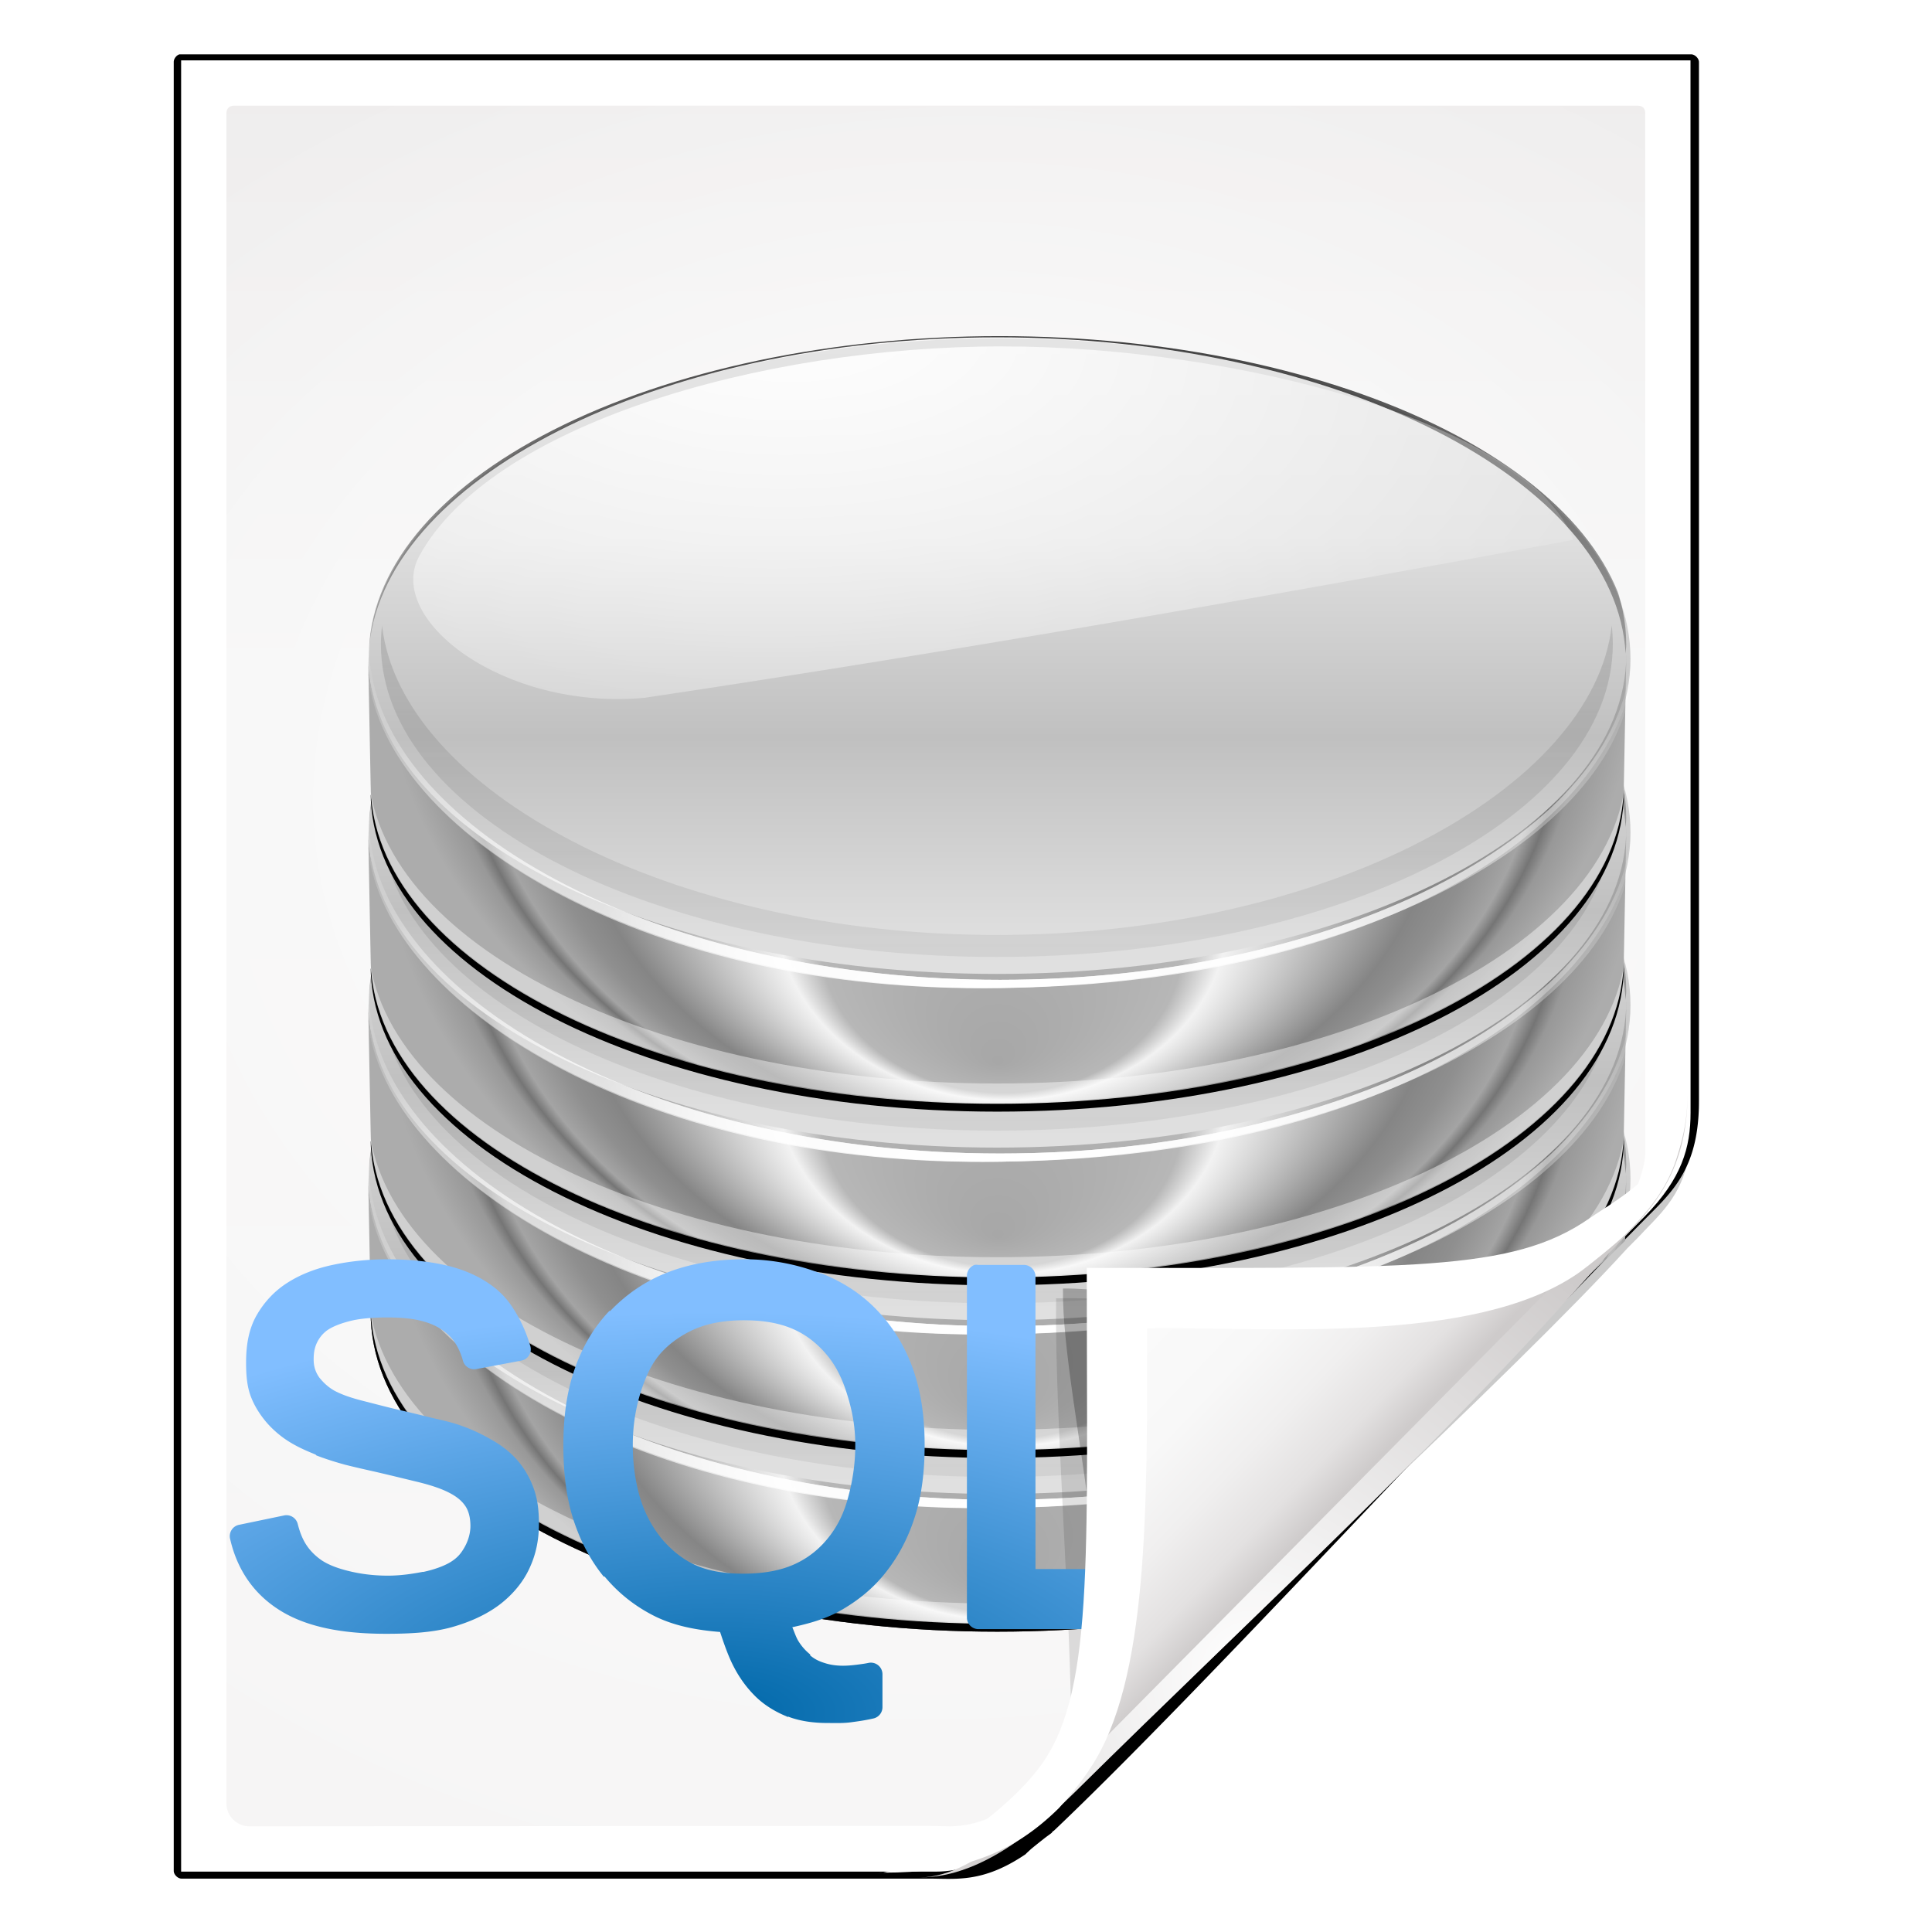 <?xml version="1.0" encoding="UTF-8" standalone="no"?>
<!-- Created with Inkscape (http://www.inkscape.org/) -->

<svg
   xmlns:dc="http://purl.org/dc/elements/1.1/"
   xmlns:cc="http://creativecommons.org/ns#"
   xmlns:rdf="http://www.w3.org/1999/02/22-rdf-syntax-ns#"
   xmlns:svg="http://www.w3.org/2000/svg"
   xmlns="http://www.w3.org/2000/svg"
   xmlns:xlink="http://www.w3.org/1999/xlink"
   xmlns:sodipodi="http://sodipodi.sourceforge.net/DTD/sodipodi-0.dtd"
   xmlns:inkscape="http://www.inkscape.org/namespaces/inkscape"
   width="128"
   height="128"
   id="svg2606"
   sodipodi:version="0.32"
   inkscape:version="0.48.0 r9654"
   version="1.0"
   sodipodi:docname="text-x-sql.svgz"
   inkscape:output_extension="org.inkscape.output.svgz.inkscape"
   inkscape:export-filename="/home/pinheiro/pics/oxygen-icons/scalable/mimetypes/small/32x32/text-x-sql.png"
   inkscape:export-xdpi="180"
   inkscape:export-ydpi="180">
  <defs
     id="defs2608">
    <linearGradient
       id="linearGradient6131">
      <stop
         id="stop6133"
         offset="0"
         style="stop-color:#fcfcfc;stop-opacity:1" />
      <stop
         style="stop-color:#f8f8f8;stop-opacity:1"
         offset="0.523"
         id="stop6135" />
      <stop
         id="stop6141"
         offset="0.775"
         style="stop-color:#f0efef;stop-opacity:1;" />
      <stop
         id="stop6139"
         offset="0.901"
         style="stop-color:#e3e1e1;stop-opacity:1;" />
      <stop
         id="stop6137"
         offset="1"
         style="stop-color:#cecbcb;stop-opacity:1" />
    </linearGradient>
    <linearGradient
       inkscape:collect="always"
       xlink:href="#linearGradient6131"
       id="linearGradient3893"
       gradientUnits="userSpaceOnUse"
       gradientTransform="matrix(1.012,0,0,1.012,-0.896,-0.987)"
       x1="86.738"
       y1="93.621"
       x2="95.46"
       y2="102.344" />
    <radialGradient
       inkscape:collect="always"
       xlink:href="#linearGradient3913-5"
       id="radialGradient3919-5"
       cx="90.75"
       cy="110.253"
       fx="90.75"
       fy="110.253"
       r="18.75"
       gradientTransform="matrix(1.307,0,0,1.307,-27.836,-33.818)"
       gradientUnits="userSpaceOnUse" />
    <linearGradient
       inkscape:collect="always"
       id="linearGradient3913-5">
      <stop
         style="stop-color:#ffffff;stop-opacity:1;"
         offset="0"
         id="stop3915-4" />
      <stop
         style="stop-color:#ffffff;stop-opacity:0;"
         offset="1"
         id="stop3917-7" />
    </linearGradient>
    <clipPath
       clipPathUnits="userSpaceOnUse"
       id="clipPath3889-6">
      <path
         sodipodi:nodetypes="cscscssc"
         inkscape:connector-curvature="0"
         id="path3891-5"
         d="m 112,82.503 c 0,4.465 -2.797,6.41 -5.28,8.094 -5.109,3.465 -14.939,3.325 -20.72,3.406 -0.081,5.781 0.166,15.505 -3.299,20.613 -1.684,2.482 -5.291,5.387 -8.201,5.387 2.318,0 4.743,-1.335 7.584,-4.085 9.142,-8.849 17.367,-16.135 25.673,-25.298 C 109.676,88.504 112,86.979 112,82.503 z"
         style="fill:url(#linearGradient3893);fill-opacity:1;stroke:none" />
    </clipPath>
    <filter
       color-interpolation-filters="sRGB"
       inkscape:collect="always"
       id="filter3909-6">
      <feGaussianBlur
         inkscape:collect="always"
         stdDeviation="0.43"
         id="feGaussianBlur3911-9" />
    </filter>
    <linearGradient
       inkscape:collect="always"
       xlink:href="#linearGradient3897-7"
       id="linearGradient3895-3"
       gradientUnits="userSpaceOnUse"
       gradientTransform="matrix(1.373,0,0,1.404,-41.379,-43.423)"
       x1="82.157"
       y1="90.382"
       x2="94.221"
       y2="102.184" />
    <linearGradient
       id="linearGradient3897-7">
      <stop
         style="stop-color:#fcfcfc;stop-opacity:1"
         offset="0"
         id="stop3899-4" />
      <stop
         id="stop3901-5"
         offset="0.523"
         style="stop-color:#f8f8f8;stop-opacity:1" />
      <stop
         style="stop-color:#f0efef;stop-opacity:1;"
         offset="0.723"
         id="stop3903-2" />
      <stop
         style="stop-color:#e3e1e1;stop-opacity:1;"
         offset="0.89"
         id="stop3905-5" />
      <stop
         style="stop-color:#cecbcb;stop-opacity:1"
         offset="1"
         id="stop3907-4" />
    </linearGradient>
    <clipPath
       clipPathUnits="userSpaceOnUse"
       id="clipPath6093-7">
      <path
         inkscape:connector-curvature="0"
         sodipodi:nodetypes="cccssccc"
         id="path6095-4"
         d="m 17,8 0.783,110 57.5,0 c 1.675,0 3.119,0.181 4.9,-1.6 C 88.981,107.602 99.94,96.548 107.199,89.224 109.64,86.761 110,84.753 110,82.5 L 110,8 z"
         style="fill:#ffffff;fill-opacity:1" />
    </clipPath>
    <radialGradient
       inkscape:collect="always"
       xlink:href="#linearGradient5982-7"
       id="radialGradient5988-0"
       cx="64"
       cy="64.004"
       fx="63.793"
       fy="47.275"
       r="47.5"
       gradientTransform="matrix(1.707,-0.085,0.07,1.394,-50.362,-20.218)"
       gradientUnits="userSpaceOnUse" />
    <linearGradient
       inkscape:collect="always"
       id="linearGradient5982-7">
      <stop
         style="stop-color:#ffffff;stop-opacity:1;"
         offset="0"
         id="stop5984-8" />
      <stop
         style="stop-color:#ffffff;stop-opacity:0;"
         offset="1"
         id="stop5986-6" />
    </linearGradient>
    <filter
       color-interpolation-filters="sRGB"
       inkscape:collect="always"
       id="filter6171-8"
       x="-0.479"
       width="1.957"
       y="-0.513"
       height="2.026">
      <feGaussianBlur
         inkscape:collect="always"
         stdDeviation="10.141"
         id="feGaussianBlur6173-8" />
    </filter>
    <linearGradient
       inkscape:collect="always"
       xlink:href="#linearGradient4518-3"
       id="linearGradient4524-4"
       x1="72"
       y1="0"
       x2="72"
       y2="116.401"
       gradientUnits="userSpaceOnUse"
       gradientTransform="matrix(1.014,0,0,1.013,-1.513,-1.307)" />
    <linearGradient
       id="linearGradient4518-3">
      <stop
         style="stop-color:#eeecec;stop-opacity:1"
         offset="0"
         id="stop4520-1" />
      <stop
         id="stop5969-4"
         offset="0.4"
         style="stop-color:#f4f4f4;stop-opacity:1" />
      <stop
         style="stop-color:#f6f5f5;stop-opacity:1"
         offset="1"
         id="stop4522-9" />
    </linearGradient>
    <filter
       inkscape:collect="always"
       id="filter4123">
      <feGaussianBlur
         inkscape:collect="always"
         stdDeviation="2.028"
         id="feGaussianBlur4125" />
    </filter>
    <filter
       inkscape:collect="always"
       id="filter4087"
       x="-0.165"
       width="1.329"
       y="-0.204"
       height="1.408">
      <feGaussianBlur
         inkscape:collect="always"
         stdDeviation="4.223"
         id="feGaussianBlur4089" />
    </filter>
    <filter
       inkscape:collect="always"
       id="filter4084">
      <feGaussianBlur
         inkscape:collect="always"
         stdDeviation="1.46"
         id="feGaussianBlur4086" />
    </filter>
    <radialGradient
       inkscape:collect="always"
       xlink:href="#linearGradient4611"
       id="radialGradient5313"
       gradientUnits="userSpaceOnUse"
       gradientTransform="matrix(1.82,0,0,0.84,-57.485,10.791)"
       cx="70.096"
       cy="120.868"
       fx="70.096"
       fy="120.868"
       r="15.918" />
    <linearGradient
       id="linearGradient4611">
      <stop
         style="stop-color:#0068a9;stop-opacity:1;"
         offset="0"
         id="stop4613" />
      <stop
         style="stop-color:#81beff;stop-opacity:1;"
         offset="1"
         id="stop4615" />
    </linearGradient>
    <radialGradient
       inkscape:collect="always"
       xlink:href="#linearGradient4611"
       id="radialGradient5311"
       gradientUnits="userSpaceOnUse"
       gradientTransform="matrix(1.82,0,0,0.84,-57.485,10.791)"
       cx="70.096"
       cy="120.868"
       fx="70.096"
       fy="120.868"
       r="15.918" />
    <linearGradient
       id="linearGradient3289">
      <stop
         style="stop-color:#0068a9;stop-opacity:1;"
         offset="0"
         id="stop3291" />
      <stop
         style="stop-color:#81beff;stop-opacity:1;"
         offset="1"
         id="stop3293" />
    </linearGradient>
    <clipPath
       clipPathUnits="userSpaceOnUse"
       id="clipPath5319">
      <path
         sodipodi:nodetypes="ccssscccccc"
         inkscape:connector-curvature="0"
         id="path5321"
         d="m -37.453,-73.157 c -0.584,0 -0.859,0.403 -0.859,0.859 l 0,187.23 c 0,1.412 1.169,2.513 2.577,2.577 l 96.391,4.426 c 0.091,0.004 1.715,-0.014 2.899,8e-5 18.866,-17.568 41.775,-39.419 57.145,-54.046 2.538,-2.846 1.914,-1.978 2.498,-4.963 l 10e-5,-135.224 c 0,-0.554 -0.28,-0.859 -0.859,-0.859 z"
         style="opacity:0.847;fill:url(#radialGradient5323);fill-opacity:1" />
    </clipPath>
    <clipPath
       clipPathUnits="userSpaceOnUse"
       id="clipPath4247">
      <path
         sodipodi:nodetypes="csccscc"
         id="path4249"
         d="m 236.749,2.29 c 0,8.972 -14.337,16.254 -32.001,16.254 -17.572,-2e-6 -31.849,-7.206 -31.997,-16.113 l 0.127,6.465 c 0,8.972 14.211,16.254 31.875,16.254 17.664,0 31.871,-7.282 31.871,-16.254 l 0.127,-6.605 z"
         style="fill:url(#radialGradient4251);fill-opacity:1;stroke:none"
         inkscape:connector-curvature="0" />
    </clipPath>
    <filter
       color-interpolation-filters="sRGB"
       inkscape:collect="always"
       id="filter4624">
      <feGaussianBlur
         inkscape:collect="always"
         stdDeviation="0.804"
         id="feGaussianBlur4626" />
    </filter>
    <clipPath
       clipPathUnits="userSpaceOnUse"
       id="clipPath3301">
      <path
         sodipodi:nodetypes="csccscc"
         id="path3303"
         d="m 236.749,2.29 c 0,8.972 -14.337,16.254 -32.001,16.254 -17.572,-2e-6 -31.849,-7.206 -31.997,-16.113 l 0.127,6.465 c 0,8.972 14.211,16.254 31.875,16.254 17.664,0 31.871,-7.282 31.871,-16.254 l 0.127,-6.605 z"
         style="fill:url(#radialGradient4251);fill-opacity:1;stroke:none"
         inkscape:connector-curvature="0" />
    </clipPath>
    <filter
       color-interpolation-filters="sRGB"
       inkscape:collect="always"
       id="filter5072">
      <feGaussianBlur
         inkscape:collect="always"
         stdDeviation="0.447"
         id="feGaussianBlur5074" />
    </filter>
    <radialGradient
       inkscape:collect="always"
       xlink:href="#linearGradient3220"
       id="radialGradient4695"
       gradientUnits="userSpaceOnUse"
       gradientTransform="matrix(0.217,0.008,-0.007,0.127,2.616,-83.322)"
       cx="949.332"
       cy="517.87"
       fx="941.931"
       fy="440.161"
       r="119.397" />
    <linearGradient
       id="linearGradient3220"
       inkscape:collect="always">
      <stop
         id="stop3222"
         offset="0"
         style="stop-color:#ffffff;stop-opacity:1;" />
      <stop
         id="stop3224"
         offset="1"
         style="stop-color:#ffffff;stop-opacity:0;" />
    </linearGradient>
    <linearGradient
       inkscape:collect="always"
       xlink:href="#linearGradient3184"
       id="linearGradient4697"
       gradientUnits="userSpaceOnUse"
       spreadMethod="reflect"
       x1="341.532"
       y1="452.763"
       x2="341.532"
       y2="668.313" />
    <linearGradient
       id="linearGradient3184">
      <stop
         id="stop3186"
         offset="0"
         style="stop-color:#d3d3d3;stop-opacity:1;" />
      <stop
         style="stop-color:#e4e4e4;stop-opacity:1;"
         offset="0.262"
         id="stop4736" />
      <stop
         id="stop6676"
         offset="0.631"
         style="stop-color:#dfdfdf;stop-opacity:1;" />
      <stop
         id="stop3188"
         offset="1"
         style="stop-color:#c0c0c0;stop-opacity:1;" />
    </linearGradient>
    <radialGradient
       inkscape:collect="always"
       xlink:href="#linearGradient3152"
       id="radialGradient4699"
       gradientUnits="userSpaceOnUse"
       gradientTransform="matrix(0.127,0.004,-0.003,0.106,92.347,-74.637)"
       cx="902.44"
       cy="521.147"
       fx="902.44"
       fy="725.485"
       r="252.672" />
    <linearGradient
       id="linearGradient3152">
      <stop
         id="stop3154"
         offset="0"
         style="stop-color:#a7a7a7;stop-opacity:1;" />
      <stop
         style="stop-color:#b7b7b7;stop-opacity:1;"
         offset="0.287"
         id="stop3166" />
      <stop
         style="stop-color:#f2f2f2;stop-opacity:1;"
         offset="0.358"
         id="stop3160" />
      <stop
         id="stop3162"
         offset="0.691"
         style="stop-color:#858585;stop-opacity:1;" />
      <stop
         style="stop-color:#8f8f8f;stop-opacity:1;"
         offset="0.767"
         id="stop3164" />
      <stop
         id="stop3182"
         offset="0.849"
         style="stop-color:#a4a4a4;stop-opacity:1;" />
      <stop
         id="stop3178"
         offset="0.884"
         style="stop-color:#757575;stop-opacity:1;" />
      <stop
         style="stop-color:#989898;stop-opacity:1;"
         offset="0.913"
         id="stop3180" />
      <stop
         id="stop3156"
         offset="1"
         style="stop-color:#acacac;stop-opacity:1;" />
    </linearGradient>
    <radialGradient
       inkscape:collect="always"
       xlink:href="#linearGradient3452"
       id="radialGradient4701"
       gradientUnits="userSpaceOnUse"
       gradientTransform="matrix(1.462,0,0,0.792,-1517.098,316.296)"
       cx="1304.426"
       cy="438.305"
       fx="1304.426"
       fy="438.305"
       r="252.672" />
    <linearGradient
       id="linearGradient3452"
       inkscape:collect="always">
      <stop
         id="stop3454"
         offset="0"
         style="stop-color:#ffffff;stop-opacity:1;" />
      <stop
         id="stop3456"
         offset="1"
         style="stop-color:#ffffff;stop-opacity:0;" />
    </linearGradient>
    <filter
       color-interpolation-filters="sRGB"
       inkscape:collect="always"
       id="filter4304">
      <feGaussianBlur
         inkscape:collect="always"
         stdDeviation="0.63"
         id="feGaussianBlur4306" />
    </filter>
    <linearGradient
       inkscape:collect="always"
       xlink:href="#linearGradient3285"
       id="linearGradient4703"
       gradientUnits="userSpaceOnUse"
       x1="1228.482"
       y1="349.261"
       x2="1228.482"
       y2="687.31" />
    <linearGradient
       id="linearGradient3285"
       inkscape:collect="always">
      <stop
         id="stop3287"
         offset="0"
         style="stop-color:#474747;stop-opacity:1;" />
      <stop
         id="stop3289"
         offset="1"
         style="stop-color:#474747;stop-opacity:0;" />
    </linearGradient>
    <filter
       color-interpolation-filters="sRGB"
       id="filter3480"
       inkscape:collect="always">
      <feGaussianBlur
         id="feGaussianBlur3482"
         stdDeviation="4.717"
         inkscape:collect="always" />
    </filter>
    <linearGradient
       inkscape:collect="always"
       xlink:href="#linearGradient3695"
       id="linearGradient4705"
       gradientUnits="userSpaceOnUse"
       x1="154.539"
       y1="13.391"
       x2="154.031"
       y2="47.891" />
    <linearGradient
       inkscape:collect="always"
       id="linearGradient3695">
      <stop
         style="stop-color:#000000;stop-opacity:1;"
         offset="0"
         id="stop3697" />
      <stop
         style="stop-color:#000000;stop-opacity:0;"
         offset="1"
         id="stop3699" />
    </linearGradient>
    <clipPath
       clipPathUnits="userSpaceOnUse"
       id="clipPath3625">
      <path
         transform="matrix(0.127,0,0,0.14,119.286,-49.15)"
         d="m 594.21,637.248 a 252.678,126.339 0 1 1 -505.356,0 252.678,126.339 0 1 1 505.356,0 z"
         sodipodi:ry="126.339"
         sodipodi:rx="252.67799"
         sodipodi:cy="637.24835"
         sodipodi:cx="341.5318"
         id="path3627"
         style="fill:url(#linearGradient3629);fill-opacity:1;stroke:none"
         sodipodi:type="arc" />
    </clipPath>
    <filter
       color-interpolation-filters="sRGB"
       inkscape:collect="always"
       id="filter4195">
      <feGaussianBlur
         inkscape:collect="always"
         stdDeviation="0.338"
         id="feGaussianBlur4197" />
    </filter>
    <radialGradient
       inkscape:collect="always"
       xlink:href="#linearGradient3220"
       id="radialGradient4707"
       gradientUnits="userSpaceOnUse"
       gradientTransform="matrix(0.42,0,-0.005,0.194,-191.396,-121.096)"
       cx="921.025"
       cy="489.461"
       fx="924.295"
       fy="456.948"
       r="119.397" />
    <filter
       color-interpolation-filters="sRGB"
       inkscape:collect="always"
       id="filter4292">
      <feGaussianBlur
         inkscape:collect="always"
         stdDeviation="0.058"
         id="feGaussianBlur4294" />
    </filter>
    <clipPath
       clipPathUnits="userSpaceOnUse"
       id="clipPath4277">
      <path
         sodipodi:nodetypes="csccscc"
         id="path4279"
         d="m 236.749,21.04 c 0,8.972 -14.337,16.254 -32.001,16.254 -17.572,-2e-6 -31.849,-7.206 -31.997,-16.113 l 0.127,6.465 c 0,8.972 14.211,16.254 31.875,16.254 17.664,0 31.871,-7.282 31.871,-16.254 l 0.127,-6.605 z"
         style="fill:url(#radialGradient4281);fill-opacity:1;stroke:none"
         inkscape:connector-curvature="0" />
    </clipPath>
    <filter
       color-interpolation-filters="sRGB"
       inkscape:collect="always"
       id="filter4269"
       x="-0.054"
       width="1.107"
       y="-0.15"
       height="1.3">
      <feGaussianBlur
         inkscape:collect="always"
         stdDeviation="1.43"
         id="feGaussianBlur4271" />
    </filter>
    <radialGradient
       inkscape:collect="always"
       xlink:href="#linearGradient3452"
       id="radialGradient4709"
       gradientUnits="userSpaceOnUse"
       gradientTransform="matrix(1.462,0,0,0.792,-1517.098,316.296)"
       cx="1304.426"
       cy="438.305"
       fx="1304.426"
       fy="438.305"
       r="252.672" />
    <filter
       color-interpolation-filters="sRGB"
       inkscape:collect="always"
       id="filter4314">
      <feGaussianBlur
         inkscape:collect="always"
         stdDeviation="1.575"
         id="feGaussianBlur4316" />
    </filter>
    <clipPath
       clipPathUnits="userSpaceOnUse"
       id="clipPath3370">
      <path
         sodipodi:nodetypes="csccscc"
         id="path3372"
         d="m 236.749,2.29 c 0,8.972 -14.337,16.254 -32.001,16.254 -17.572,-2e-6 -31.849,-7.206 -31.997,-16.113 l 0.127,6.465 c 0,8.972 14.211,16.254 31.875,16.254 17.664,0 31.871,-7.282 31.871,-16.254 l 0.127,-6.605 z"
         style="fill:url(#radialGradient4251);fill-opacity:1;stroke:none"
         inkscape:connector-curvature="0" />
    </clipPath>
    <filter
       color-interpolation-filters="sRGB"
       inkscape:collect="always"
       id="filter4243">
      <feGaussianBlur
         inkscape:collect="always"
         stdDeviation="0.268"
         id="feGaussianBlur4245" />
    </filter>
    <radialGradient
       inkscape:collect="always"
       xlink:href="#linearGradient3220"
       id="radialGradient4711"
       gradientUnits="userSpaceOnUse"
       gradientTransform="matrix(0.217,0.008,-0.007,0.127,2.616,-83.322)"
       cx="949.332"
       cy="517.87"
       fx="941.931"
       fy="440.161"
       r="119.397" />
    <linearGradient
       inkscape:collect="always"
       xlink:href="#linearGradient3184"
       id="linearGradient4713"
       gradientUnits="userSpaceOnUse"
       spreadMethod="reflect"
       x1="341.532"
       y1="452.763"
       x2="341.532"
       y2="668.313" />
    <linearGradient
       id="linearGradient3384">
      <stop
         id="stop3386"
         offset="0"
         style="stop-color:#d3d3d3;stop-opacity:1;" />
      <stop
         style="stop-color:#e4e4e4;stop-opacity:1;"
         offset="0.262"
         id="stop3388" />
      <stop
         id="stop3390"
         offset="0.631"
         style="stop-color:#dfdfdf;stop-opacity:1;" />
      <stop
         id="stop3392"
         offset="1"
         style="stop-color:#c0c0c0;stop-opacity:1;" />
    </linearGradient>
    <radialGradient
       inkscape:collect="always"
       xlink:href="#linearGradient3152"
       id="radialGradient4715"
       gradientUnits="userSpaceOnUse"
       gradientTransform="matrix(0.127,0.004,-0.003,0.106,92.347,-74.637)"
       cx="902.44"
       cy="521.147"
       fx="902.44"
       fy="725.485"
       r="252.672" />
    <linearGradient
       id="linearGradient3395">
      <stop
         id="stop3397"
         offset="0"
         style="stop-color:#a7a7a7;stop-opacity:1;" />
      <stop
         style="stop-color:#b7b7b7;stop-opacity:1;"
         offset="0.287"
         id="stop3399" />
      <stop
         style="stop-color:#f2f2f2;stop-opacity:1;"
         offset="0.358"
         id="stop3401" />
      <stop
         id="stop3403"
         offset="0.691"
         style="stop-color:#858585;stop-opacity:1;" />
      <stop
         style="stop-color:#8f8f8f;stop-opacity:1;"
         offset="0.767"
         id="stop3405" />
      <stop
         id="stop3407"
         offset="0.849"
         style="stop-color:#a4a4a4;stop-opacity:1;" />
      <stop
         id="stop3409"
         offset="0.884"
         style="stop-color:#757575;stop-opacity:1;" />
      <stop
         style="stop-color:#989898;stop-opacity:1;"
         offset="0.913"
         id="stop3411" />
      <stop
         id="stop3413"
         offset="1"
         style="stop-color:#acacac;stop-opacity:1;" />
    </linearGradient>
    <radialGradient
       inkscape:collect="always"
       xlink:href="#linearGradient3452"
       id="radialGradient4717"
       gradientUnits="userSpaceOnUse"
       gradientTransform="matrix(1.462,0,0,0.792,-1517.098,316.296)"
       cx="1304.426"
       cy="438.305"
       fx="1304.426"
       fy="438.305"
       r="252.672" />
    <linearGradient
       inkscape:collect="always"
       xlink:href="#linearGradient3285"
       id="linearGradient4719"
       gradientUnits="userSpaceOnUse"
       x1="1228.482"
       y1="349.261"
       x2="1228.482"
       y2="687.31" />
    <linearGradient
       inkscape:collect="always"
       xlink:href="#linearGradient3695"
       id="linearGradient4721"
       gradientUnits="userSpaceOnUse"
       x1="154.539"
       y1="13.391"
       x2="154.031"
       y2="47.891" />
    <clipPath
       clipPathUnits="userSpaceOnUse"
       id="clipPath3444">
      <path
         transform="matrix(0.127,0,0,0.14,119.286,-49.15)"
         d="m 594.21,637.248 a 252.678,126.339 0 1 1 -505.356,0 252.678,126.339 0 1 1 505.356,0 z"
         sodipodi:ry="126.339"
         sodipodi:rx="252.67799"
         sodipodi:cy="637.24835"
         sodipodi:cx="341.5318"
         id="path3446"
         style="fill:url(#linearGradient3629);fill-opacity:1;stroke:none"
         sodipodi:type="arc" />
    </clipPath>
    <radialGradient
       inkscape:collect="always"
       xlink:href="#linearGradient3220"
       id="radialGradient4723"
       gradientUnits="userSpaceOnUse"
       gradientTransform="matrix(0.42,0,-0.005,0.194,-191.396,-121.096)"
       cx="921.025"
       cy="489.461"
       fx="924.295"
       fy="456.948"
       r="119.397" />
    <clipPath
       clipPathUnits="userSpaceOnUse"
       id="clipPath3463">
      <path
         sodipodi:nodetypes="csccscc"
         id="path3465"
         d="m 236.749,21.04 c 0,8.972 -14.337,16.254 -32.001,16.254 -17.572,-2e-6 -31.849,-7.206 -31.997,-16.113 l 0.127,6.465 c 0,8.972 14.211,16.254 31.875,16.254 17.664,0 31.871,-7.282 31.871,-16.254 l 0.127,-6.605 z"
         style="fill:url(#radialGradient4281);fill-opacity:1;stroke:none"
         inkscape:connector-curvature="0" />
    </clipPath>
    <radialGradient
       inkscape:collect="always"
       xlink:href="#linearGradient3452"
       id="radialGradient4725"
       gradientUnits="userSpaceOnUse"
       gradientTransform="matrix(1.462,0,0,0.792,-1517.098,316.296)"
       cx="1304.426"
       cy="438.305"
       fx="1304.426"
       fy="438.305"
       r="252.672" />
    <clipPath
       clipPathUnits="userSpaceOnUse"
       id="clipPath3482">
      <path
         sodipodi:nodetypes="csccscc"
         id="path3484"
         d="m 236.749,2.29 c 0,8.972 -14.337,16.254 -32.001,16.254 -17.572,-2e-6 -31.849,-7.206 -31.997,-16.113 l 0.127,6.465 c 0,8.972 14.211,16.254 31.875,16.254 17.664,0 31.871,-7.282 31.871,-16.254 l 0.127,-6.605 z"
         style="fill:url(#radialGradient4251);fill-opacity:1;stroke:none"
         inkscape:connector-curvature="0" />
    </clipPath>
    <radialGradient
       inkscape:collect="always"
       xlink:href="#linearGradient3220"
       id="radialGradient4727"
       gradientUnits="userSpaceOnUse"
       gradientTransform="matrix(0.217,0.008,-0.007,0.127,2.616,-83.322)"
       cx="949.332"
       cy="517.87"
       fx="941.931"
       fy="440.161"
       r="119.397" />
    <linearGradient
       inkscape:collect="always"
       xlink:href="#linearGradient3184"
       id="linearGradient4729"
       gradientUnits="userSpaceOnUse"
       spreadMethod="reflect"
       x1="341.532"
       y1="452.763"
       x2="341.532"
       y2="668.313" />
    <linearGradient
       id="linearGradient3498">
      <stop
         id="stop3500"
         offset="0"
         style="stop-color:#d3d3d3;stop-opacity:1;" />
      <stop
         style="stop-color:#e4e4e4;stop-opacity:1;"
         offset="0.262"
         id="stop3502" />
      <stop
         id="stop3504"
         offset="0.631"
         style="stop-color:#dfdfdf;stop-opacity:1;" />
      <stop
         id="stop3506"
         offset="1"
         style="stop-color:#c0c0c0;stop-opacity:1;" />
    </linearGradient>
    <radialGradient
       inkscape:collect="always"
       xlink:href="#linearGradient3152"
       id="radialGradient4731"
       gradientUnits="userSpaceOnUse"
       gradientTransform="matrix(0.127,0.004,-0.003,0.106,92.347,-74.637)"
       cx="902.44"
       cy="521.147"
       fx="902.44"
       fy="725.485"
       r="252.672" />
    <linearGradient
       id="linearGradient3509">
      <stop
         id="stop3511"
         offset="0"
         style="stop-color:#a7a7a7;stop-opacity:1;" />
      <stop
         style="stop-color:#b7b7b7;stop-opacity:1;"
         offset="0.287"
         id="stop3513" />
      <stop
         style="stop-color:#f2f2f2;stop-opacity:1;"
         offset="0.358"
         id="stop3515" />
      <stop
         id="stop3517"
         offset="0.691"
         style="stop-color:#858585;stop-opacity:1;" />
      <stop
         style="stop-color:#8f8f8f;stop-opacity:1;"
         offset="0.767"
         id="stop3519" />
      <stop
         id="stop3521"
         offset="0.849"
         style="stop-color:#a4a4a4;stop-opacity:1;" />
      <stop
         id="stop3523"
         offset="0.884"
         style="stop-color:#757575;stop-opacity:1;" />
      <stop
         style="stop-color:#989898;stop-opacity:1;"
         offset="0.913"
         id="stop3525" />
      <stop
         id="stop3527"
         offset="1"
         style="stop-color:#acacac;stop-opacity:1;" />
    </linearGradient>
    <radialGradient
       inkscape:collect="always"
       xlink:href="#linearGradient3452"
       id="radialGradient4733"
       gradientUnits="userSpaceOnUse"
       gradientTransform="matrix(1.462,0,0,0.792,-1517.098,316.296)"
       cx="1304.426"
       cy="438.305"
       fx="1304.426"
       fy="438.305"
       r="252.672" />
    <linearGradient
       inkscape:collect="always"
       xlink:href="#linearGradient3285"
       id="linearGradient4735"
       gradientUnits="userSpaceOnUse"
       x1="1228.482"
       y1="349.261"
       x2="1228.482"
       y2="687.31" />
    <linearGradient
       inkscape:collect="always"
       xlink:href="#linearGradient3695"
       id="linearGradient4737"
       gradientUnits="userSpaceOnUse"
       x1="154.539"
       y1="13.391"
       x2="154.031"
       y2="47.891" />
    <clipPath
       clipPathUnits="userSpaceOnUse"
       id="clipPath3558">
      <path
         transform="matrix(0.127,0,0,0.14,119.286,-49.15)"
         d="m 594.21,637.248 a 252.678,126.339 0 1 1 -505.356,0 252.678,126.339 0 1 1 505.356,0 z"
         sodipodi:ry="126.339"
         sodipodi:rx="252.67799"
         sodipodi:cy="637.24835"
         sodipodi:cx="341.5318"
         id="path3560"
         style="fill:url(#linearGradient3629);fill-opacity:1;stroke:none"
         sodipodi:type="arc" />
    </clipPath>
    <radialGradient
       inkscape:collect="always"
       xlink:href="#linearGradient3220"
       id="radialGradient4739"
       gradientUnits="userSpaceOnUse"
       gradientTransform="matrix(0.42,0,-0.005,0.194,-191.396,-121.096)"
       cx="921.025"
       cy="489.461"
       fx="924.295"
       fy="456.948"
       r="119.397" />
    <clipPath
       clipPathUnits="userSpaceOnUse"
       id="clipPath3577">
      <path
         sodipodi:nodetypes="csccscc"
         id="path3579"
         d="m 236.749,21.04 c 0,8.972 -14.337,16.254 -32.001,16.254 -17.572,-2e-6 -31.849,-7.206 -31.997,-16.113 l 0.127,6.465 c 0,8.972 14.211,16.254 31.875,16.254 17.664,0 31.871,-7.282 31.871,-16.254 l 0.127,-6.605 z"
         style="fill:url(#radialGradient4281);fill-opacity:1;stroke:none"
         inkscape:connector-curvature="0" />
    </clipPath>
    <radialGradient
       inkscape:collect="always"
       xlink:href="#linearGradient3452"
       id="radialGradient4741"
       gradientUnits="userSpaceOnUse"
       gradientTransform="matrix(1.462,0,0,0.792,-1517.098,316.296)"
       cx="1304.426"
       cy="438.305"
       fx="1304.426"
       fy="438.305"
       r="252.672" />
    <clipPath
       clipPathUnits="userSpaceOnUse"
       id="clipPath3596">
      <path
         sodipodi:nodetypes="csccscc"
         id="path3598"
         d="m 236.749,2.29 c 0,8.972 -14.337,16.254 -32.001,16.254 -17.572,-2e-6 -31.849,-7.206 -31.997,-16.113 l 0.127,6.465 c 0,8.972 14.211,16.254 31.875,16.254 17.664,0 31.871,-7.282 31.871,-16.254 l 0.127,-6.605 z"
         style="fill:url(#radialGradient4251);fill-opacity:1;stroke:none"
         inkscape:connector-curvature="0" />
    </clipPath>
    <radialGradient
       inkscape:collect="always"
       xlink:href="#linearGradient3220"
       id="radialGradient4743"
       gradientUnits="userSpaceOnUse"
       gradientTransform="matrix(0.217,0.008,-0.007,0.127,2.616,-83.322)"
       cx="949.332"
       cy="517.87"
       fx="941.931"
       fy="440.161"
       r="119.397" />
    <linearGradient
       inkscape:collect="always"
       xlink:href="#linearGradient3184"
       id="linearGradient4745"
       gradientUnits="userSpaceOnUse"
       spreadMethod="reflect"
       x1="341.532"
       y1="452.763"
       x2="341.532"
       y2="668.313" />
    <linearGradient
       id="linearGradient3612">
      <stop
         id="stop3614"
         offset="0"
         style="stop-color:#d3d3d3;stop-opacity:1;" />
      <stop
         style="stop-color:#e4e4e4;stop-opacity:1;"
         offset="0.262"
         id="stop3616" />
      <stop
         id="stop3618"
         offset="0.631"
         style="stop-color:#dfdfdf;stop-opacity:1;" />
      <stop
         id="stop3620"
         offset="1"
         style="stop-color:#c0c0c0;stop-opacity:1;" />
    </linearGradient>
    <radialGradient
       inkscape:collect="always"
       xlink:href="#linearGradient3152"
       id="radialGradient4747"
       gradientUnits="userSpaceOnUse"
       gradientTransform="matrix(0.127,0.004,-0.003,0.106,92.347,-74.637)"
       cx="902.44"
       cy="521.147"
       fx="902.44"
       fy="725.485"
       r="252.672" />
    <linearGradient
       id="linearGradient3623">
      <stop
         id="stop3625"
         offset="0"
         style="stop-color:#a7a7a7;stop-opacity:1;" />
      <stop
         style="stop-color:#b7b7b7;stop-opacity:1;"
         offset="0.287"
         id="stop3627" />
      <stop
         style="stop-color:#f2f2f2;stop-opacity:1;"
         offset="0.358"
         id="stop3629" />
      <stop
         id="stop3631"
         offset="0.691"
         style="stop-color:#858585;stop-opacity:1;" />
      <stop
         style="stop-color:#8f8f8f;stop-opacity:1;"
         offset="0.767"
         id="stop3633" />
      <stop
         id="stop3635"
         offset="0.849"
         style="stop-color:#a4a4a4;stop-opacity:1;" />
      <stop
         id="stop3637"
         offset="0.884"
         style="stop-color:#757575;stop-opacity:1;" />
      <stop
         style="stop-color:#989898;stop-opacity:1;"
         offset="0.913"
         id="stop3639" />
      <stop
         id="stop3641"
         offset="1"
         style="stop-color:#acacac;stop-opacity:1;" />
    </linearGradient>
    <radialGradient
       inkscape:collect="always"
       xlink:href="#linearGradient3452"
       id="radialGradient4749"
       gradientUnits="userSpaceOnUse"
       gradientTransform="matrix(1.462,0,0,0.792,-1517.098,316.296)"
       cx="1304.426"
       cy="438.305"
       fx="1304.426"
       fy="438.305"
       r="252.672" />
    <linearGradient
       inkscape:collect="always"
       xlink:href="#linearGradient3285"
       id="linearGradient4751"
       gradientUnits="userSpaceOnUse"
       x1="1228.482"
       y1="349.261"
       x2="1228.482"
       y2="687.31" />
    <linearGradient
       inkscape:collect="always"
       xlink:href="#linearGradient3695"
       id="linearGradient4753"
       gradientUnits="userSpaceOnUse"
       x1="154.539"
       y1="13.391"
       x2="154.031"
       y2="47.891" />
    <clipPath
       clipPathUnits="userSpaceOnUse"
       id="clipPath3672">
      <path
         transform="matrix(0.127,0,0,0.14,119.286,-49.15)"
         d="m 594.21,637.248 a 252.678,126.339 0 1 1 -505.356,0 252.678,126.339 0 1 1 505.356,0 z"
         sodipodi:ry="126.339"
         sodipodi:rx="252.67799"
         sodipodi:cy="637.24835"
         sodipodi:cx="341.5318"
         id="path3674"
         style="fill:url(#linearGradient3629);fill-opacity:1;stroke:none"
         sodipodi:type="arc" />
    </clipPath>
    <radialGradient
       inkscape:collect="always"
       xlink:href="#linearGradient3220"
       id="radialGradient4755"
       gradientUnits="userSpaceOnUse"
       gradientTransform="matrix(0.42,0,-0.005,0.194,-191.396,-121.096)"
       cx="921.025"
       cy="489.461"
       fx="924.295"
       fy="456.948"
       r="119.397" />
    <clipPath
       clipPathUnits="userSpaceOnUse"
       id="clipPath3691">
      <path
         sodipodi:nodetypes="csccscc"
         id="path3693"
         d="m 236.749,21.04 c 0,8.972 -14.337,16.254 -32.001,16.254 -17.572,-2e-6 -31.849,-7.206 -31.997,-16.113 l 0.127,6.465 c 0,8.972 14.211,16.254 31.875,16.254 17.664,0 31.871,-7.282 31.871,-16.254 l 0.127,-6.605 z"
         style="fill:url(#radialGradient4281);fill-opacity:1;stroke:none"
         inkscape:connector-curvature="0" />
    </clipPath>
    <radialGradient
       inkscape:collect="always"
       xlink:href="#linearGradient3452"
       id="radialGradient4757"
       gradientUnits="userSpaceOnUse"
       gradientTransform="matrix(1.462,0,0,0.792,-1517.098,316.296)"
       cx="1304.426"
       cy="438.305"
       fx="1304.426"
       fy="438.305"
       r="252.672" />
  </defs>
  <sodipodi:namedview
     id="base"
     pagecolor="#ffffff"
     bordercolor="#666666"
     borderopacity="1.0"
     inkscape:pageopacity="0.0"
     inkscape:pageshadow="2"
     inkscape:zoom="2.8284271"
     inkscape:cx="63.815552"
     inkscape:cy="60.668"
     inkscape:document-units="px"
     inkscape:current-layer="layer1"
     width="128px"
     height="128px"
     showgrid="true"
     inkscape:grid-points="true"
     showguides="true"
     inkscape:guide-bbox="true"
     inkscape:window-width="1224"
     inkscape:window-height="757"
     inkscape:window-x="119"
     inkscape:window-y="341"
     inkscape:snap-global="false"
     inkscape:window-maximized="0"
     inkscape:snap-page="true">
    <inkscape:grid
       id="GridFromPre046Settings"
       type="xygrid"
       originx="0px"
       originy="0px"
       spacingx="4px"
       spacingy="4px"
       color="#0000ff"
       empcolor="#0000ff"
       opacity="0.2"
       empopacity="0.4"
       empspacing="2"
       visible="true"
       enabled="true"
       snapvisiblegridlinesonly="true" />
    <sodipodi:guide
       orientation="1,0"
       position="-68,29.326"
       id="guide4564" />
    <sodipodi:guide
       orientation="1,0"
       position="-121.622,135.057"
       id="guide3859" />
    <sodipodi:guide
       orientation="0,1"
       position="38.582,-74.688"
       id="guide4360" />
  </sodipodi:namedview>
  <g
     inkscape:label="Livello 1"
     inkscape:groupmode="layer"
     id="layer1">
    <path
       style="opacity:0.456;fill:#000000;fill-opacity:1;filter:url(#filter4123)"
       d="m 13.333,5.336 0,118.33 49.855,-0.067 c 2.116,-0.003 4.529,-1.772 7,-4.25 0.712,-0.714 1.441,-1.394 2.156,-2.094 0.416,-0.406 0.832,-0.814 1.25,-1.219 7.774,-7.41 26.983,-25.123 34.219,-33.1 0.421,-0.421 0.812,-0.811 1.156,-1.188 1.464,-1.498 2.762,-2.838 2.994,-5.862 L 112,75.156 111.997,5.336 z"
       id="path5990"
       inkscape:connector-curvature="0"
       sodipodi:nodetypes="ccsssccccccc"
       transform="matrix(1.014,0,0,1.013,-1.513,-1.307)" />
    <path
       sodipodi:type="inkscape:offset"
       inkscape:radius="-0.31466308"
       inkscape:original="M 13.1875 4.53125 C 12.818918 4.609246 12.529956 4.967008 12.53125 5.34375 L 12.53125 123.65625 C 12.53885 124.07954 12.920464 124.4611 13.34375 124.46875 L 62.15625 124.46875 C 63.930251 124.46875 65.829207 124.74865 68.6875 122.8125 C 68.829003 122.58432 71.218784 120.82456 70.53125 121.25 C 80.188854 112.07585 98.162197 92.41186 109.34375 81.09375 C 111.06182 79.375681 112.8125 77.674752 112.8125 73.3125 L 112.8125 5.34375 C 112.80483 4.9204809 112.42327 4.5388981 112 4.53125 L 13.34375 4.53125 C 13.29182 4.52633 13.239428 4.52633 13.1875 4.53125 z "
       style="fill:#000000;fill-opacity:1;filter:url(#filter4084)"
       id="path3314"
       d="m 13.219,4.844 c -0.201,0.057 -0.376,0.293 -0.375,0.5 l 0,118.312 c 0.004,0.238 0.262,0.496 0.5,0.5 l 48.812,0 c 1.807,0 3.551,0.298 6.344,-1.594 0.036,-0.037 0.077,-0.082 0.125,-0.125 0.084,-0.074 0.194,-0.184 0.312,-0.281 0.237,-0.194 0.517,-0.417 0.781,-0.625 0.207,-0.162 0.369,-0.269 0.5,-0.375 a 0.315,0.315 0 0 1 0.031,-0.062 c 0.005,-0.004 0.027,0.004 0.031,0 a 0.315,0.315 0 0 1 0.031,-0.062 c 0.004,-0.004 0.027,0.004 0.031,0 9.639,-9.159 27.595,-28.834 38.781,-40.156 1.72,-1.72 3.375,-3.284 3.375,-7.562 l 0,-67.969 c -0.004,-0.238 -0.262,-0.496 -0.5,-0.5 l -98.656,0 a 0.315,0.315 0 0 1 -0.031,0 c -0.021,-0.002 -0.041,-6.768e-4 -0.062,0 -0.011,3.384e-4 -0.021,-0.001 -0.031,0 z"
       transform="matrix(1.014,0,0,1.013,-1.513,-1.307)" />
    <path
       style="fill:#ffffff;fill-opacity:1"
       d="m 12,4 0,120 50,0 c 1.698,0 3.967,-0.578 7.095,-3.682 8.99,-8.924 32.51,-32.236 39.867,-39.727 2.474,-2.519 3.042,-4.573 3.042,-6.877 L 112,4 z"
       id="path34"
       sodipodi:nodetypes="cccssccc"
       inkscape:connector-curvature="0" />
    <path
       style="fill:url(#linearGradient4524-4);fill-opacity:1"
       d="M 15.507,7 C 15.162,7 15,7.238 15,7.507 L 15,119.48 c 0,0.832 0.689,1.52 1.52,1.52 l 44.959,-0.032 c 0.054,-4e-5 0.821,0.024 1.52,0.032 1.802,-0.041 3.174,-0.764 4.415,-1.614 C 68.481,119.091 97.54,90.697 106.785,81.386 108.166,79.995 109,77.385 109,76.425 L 109,7.507 C 109,7.18 108.835,7 108.493,7 z"
       id="path3967"
       inkscape:connector-curvature="0"
       sodipodi:nodetypes="ccsssccscccc" />
    <path
       sodipodi:nodetypes="ccssscccccc"
       inkscape:connector-curvature="0"
       id="path5980"
       d="M 15.507,7 C 15.162,7 15,7.238 15,7.507 L 15,119.48 c 0,0.832 0.689,1.515 1.52,1.52 l 46.846,0.285 c 0.054,3.3e-4 3.318,-0.008 4.017,5e-5 6.629,-4.563 31.077,-31.337 40.143,-40.459 0.666,-0.747 0.464,-0.375 1.474,-1.629 L 109,7.507 C 109,7.18 108.835,7 108.493,7 z"
       style="opacity:0.847;fill:url(#radialGradient5988-0);fill-opacity:1" />
    <g
       id="g4648"
       transform="matrix(1.616,0,0,1.616,-67.25,-46.661)"
       inkscape:export-filename="/home/pinheiro/pics/oxygen-icons/scalable/mimetypes/hidef/application-vnd.ms-access.png"
       inkscape:export-xdpi="360"
       inkscape:export-ydpi="360"
       clip-path="url(#clipPath5319)">
      <g
         transform="matrix(0.806,0,0,0.806,-82.529,89.08)"
         id="g4318">
        <path
           transform="translate(0,-11.6)"
           clip-path="url(#clipPath4247)"
           sodipodi:nodetypes="csccscc"
           id="path4622"
           d="m 236.749,-2.96 c 0,8.972 -14.337,16.254 -32.001,16.254 -17.572,-2e-6 -31.849,-7.206 -31.997,-16.113 l 0.127,6.465 c 0,8.972 14.211,16.254 31.875,16.254 17.664,0 31.871,-7.282 31.871,-16.254 l 0.127,-6.605 z"
           style="fill:#000000;fill-opacity:1;stroke:none;filter:url(#filter4624)"
           inkscape:connector-curvature="0" />
        <path
           inkscape:connector-curvature="0"
           style="opacity:0.87;fill:#000000;fill-opacity:1;stroke:none;filter:url(#filter5072)"
           d="m 236.749,-2.96 c 0,8.972 -14.337,16.254 -32.001,16.254 -17.572,-2e-6 -31.849,-7.206 -31.997,-16.113 l 0.127,6.465 c 0,8.972 14.211,16.254 31.875,16.254 17.664,0 31.871,-7.282 31.871,-16.254 l 0.127,-6.605 z"
           id="path4231"
           sodipodi:nodetypes="csccscc"
           clip-path="url(#clipPath4247)"
           transform="translate(0,-11.6)" />
        <path
           inkscape:connector-curvature="0"
           sodipodi:nodetypes="csszs"
           id="path3558"
           d="m 227.506,-9.681 c 1.621,5.193 -8.056,9.74 -22.692,9.74 -15.343,0 -24.849,-4.692 -22.692,-9.74 2.813,-6.584 12.979,-9.74 22.692,-9.74 9.361,0 20.866,3.888 22.692,9.74 z"
           style="fill:url(#radialGradient4695);fill-opacity:1;stroke:none" />
        <path
           transform="matrix(0.127,0,0,0.129,161.497,-96.94)"
           d="m 594.21,637.248 c 0,69.775 -113.128,126.339 -252.678,126.339 -139.55,0 -252.678,-56.564 -252.678,-126.339 0,-69.775 113.128,-126.339 252.678,-126.339 139.55,0 252.678,56.564 252.678,126.339 z"
           sodipodi:ry="126.339"
           sodipodi:rx="252.67799"
           sodipodi:cy="637.24835"
           sodipodi:cx="341.5318"
           id="path3592"
           style="fill:url(#linearGradient4697);fill-opacity:1;stroke:none"
           sodipodi:type="arc" />
        <path
           inkscape:connector-curvature="0"
           style="fill:url(#radialGradient4699);fill-opacity:1;stroke:none"
           d="m 236.749,-14.96 c 0,8.972 -14.337,16.254 -32.001,16.254 -17.572,-2.7e-6 -31.849,-7.206 -31.997,-16.113 l 0.127,6.465 c 0,8.972 14.211,16.254 31.875,16.254 17.664,0 31.871,-7.282 31.871,-16.254 l 0.127,-6.605 z"
           id="path3594"
           sodipodi:nodetypes="csccscc" />
        <path
           inkscape:connector-curvature="0"
           style="fill:url(#radialGradient4701);fill-opacity:1;stroke:none;filter:url(#filter4304)"
           d="m 134.39,526.23 c -0.286,2.461 -0.469,4.94 -0.469,7.438 10.364,61.48 113.231,122.548 252.687,120.125 140.899,-2.447 242.961,-57.027 252.656,-118.571 0.389,-2.468 -0.151,-4.976 -0.438,-7.438 -7.708,66.281 -117.734,122.793 -252.219,122.793 -134.484,0 -244.51,-58.066 -252.219,-124.347 z"
           id="path3717"
           transform="matrix(0.127,0,0,0.129,155.791,-82.329)"
           sodipodi:nodetypes="ccsscsc" />
        <path
           inkscape:connector-curvature="0"
           id="path3600"
           d="m 1050.312,441.161 c -0.286,2.461 -0.469,4.94 -0.469,7.438 0,69.739 113.209,126.344 252.687,126.344 139.478,0 252.656,-56.605 252.656,-126.344 0,-2.497 -0.151,-4.976 -0.438,-7.438 -7.708,66.281 -117.734,124.906 -252.219,124.906 -134.484,0 -244.51,-58.625 -252.219,-124.906 z"
           style="opacity:0.506;fill:url(#linearGradient4703);fill-opacity:1;stroke:none;filter:url(#filter3480)"
           sodipodi:nodetypes="cssscsc"
           transform="matrix(0.124,0,0,0.126,43.219,-72.011)" />
        <path
           inkscape:connector-curvature="0"
           style="fill:url(#linearGradient4705);fill-opacity:1;stroke:none;filter:url(#filter4195)"
           d="m 162.531,21.443 c -17.664,0 -32,8.229 -32,17.982 0,0.168 0.023,0.333 0.031,0.5 0.482,-9.521 14.609,-17.482 31.969,-17.482 17.359,0 31.486,7.962 31.969,17.482 0.008,-0.167 0.031,-0.332 0.031,-0.5 0,-9.753 -14.336,-17.982 -32,-17.982 z"
           id="path3572"
           clip-path="url(#clipPath3625)"
           transform="matrix(1,0,0,0.92,42.213,-51.734)"
           sodipodi:nodetypes="sscscsss" />
        <path
           style="fill:url(#radialGradient4707);fill-opacity:1;stroke:none;filter:url(#filter4292)"
           d="m 205,-30.625 c -12.427,0 -26.051,4.054 -29.65,10.665 -1.748,3.211 4.279,7.867 11.462,7.21 15.588,-2.332 32.323,-5.26 47.219,-8.031 -0.007,-0.019 0.007,-0.044 0,-0.062 C 231.694,-26.72 216.977,-30.625 205,-30.625 z"
           id="path3596"
           inkscape:connector-curvature="0"
           sodipodi:nodetypes="sscccs" />
        <path
           inkscape:connector-curvature="0"
           style="opacity:0.66;fill:#ffffff;fill-opacity:1;stroke:none;filter:url(#filter4269)"
           d="m 236.749,26.665 c 0,8.972 -14.337,16.254 -32.001,16.254 -17.572,-2e-6 -31.849,-7.206 -31.997,-16.113 l 0.127,6.465 c 0,8.972 14.211,16.254 31.875,16.254 17.664,0 31.871,-7.282 31.871,-16.254 l 0.127,-6.605 z"
           id="path4257"
           sodipodi:nodetypes="csccscc"
           clip-path="url(#clipPath4277)"
           transform="translate(0,-36.05)" />
        <path
           sodipodi:nodetypes="ccsscsc"
           transform="matrix(0.127,0,0,0.129,155.791,-82.329)"
           id="path4308"
           d="m 134.39,526.23 c -0.286,2.461 -0.469,4.94 -0.469,7.438 10.364,61.48 113.217,121.532 252.687,120.125 137.136,-1.383 235.202,-53.214 252.656,-118.571 0.645,-2.415 -0.151,-4.976 -0.438,-7.438 -7.708,66.281 -117.734,122.793 -252.219,122.793 -134.484,0 -244.51,-58.066 -252.219,-124.347 z"
           style="fill:url(#radialGradient4709);fill-opacity:1;stroke:none;filter:url(#filter4314)"
           inkscape:connector-curvature="0" />
      </g>
      <g
         transform="matrix(0.806,0,0,0.806,-82.529,81.959)"
         id="g4330">
        <path
           transform="translate(0,-11.6)"
           clip-path="url(#clipPath4247)"
           sodipodi:nodetypes="csccscc"
           id="path4332"
           d="m 236.749,-2.96 c 0,8.972 -14.337,16.254 -32.001,16.254 -17.572,-2e-6 -31.849,-7.206 -31.997,-16.113 l 0.127,6.465 c 0,8.972 14.211,16.254 31.875,16.254 17.664,0 31.871,-7.282 31.871,-16.254 l 0.127,-6.605 z"
           style="fill:#000000;fill-opacity:1;stroke:none;filter:url(#filter4243)"
           inkscape:connector-curvature="0" />
        <path
           style="fill:url(#radialGradient4711);fill-opacity:1;stroke:none"
           d="m 227.506,-9.681 c 1.621,5.193 -8.056,9.74 -22.692,9.74 -15.343,0 -24.849,-4.692 -22.692,-9.74 2.813,-6.584 12.979,-9.74 22.692,-9.74 9.361,0 20.866,3.888 22.692,9.74 z"
           id="path4334"
           sodipodi:nodetypes="csszs"
           inkscape:connector-curvature="0" />
        <path
           sodipodi:type="arc"
           style="fill:url(#linearGradient4713);fill-opacity:1;stroke:none"
           id="path4336"
           sodipodi:cx="341.5318"
           sodipodi:cy="637.24835"
           sodipodi:rx="252.67799"
           sodipodi:ry="126.339"
           d="m 594.21,637.248 c 0,69.775 -113.128,126.339 -252.678,126.339 -139.55,0 -252.678,-56.564 -252.678,-126.339 0,-69.775 113.128,-126.339 252.678,-126.339 139.55,0 252.678,56.564 252.678,126.339 z"
           transform="matrix(0.127,0,0,0.129,161.497,-96.94)" />
        <path
           sodipodi:nodetypes="csccscc"
           id="path4338"
           d="m 236.749,-14.96 c 0,8.972 -14.337,16.254 -32.001,16.254 -17.572,-2.7e-6 -31.849,-7.206 -31.997,-16.113 l 0.127,6.465 c 0,8.972 14.211,16.254 31.875,16.254 17.664,0 31.871,-7.282 31.871,-16.254 l 0.127,-6.605 z"
           style="fill:url(#radialGradient4715);fill-opacity:1;stroke:none"
           inkscape:connector-curvature="0" />
        <path
           sodipodi:nodetypes="ccsscsc"
           transform="matrix(0.127,0,0,0.129,155.791,-82.329)"
           id="path4340"
           d="m 134.39,526.23 c -0.286,2.461 -0.469,4.94 -0.469,7.438 10.364,61.48 113.231,122.548 252.687,120.125 140.899,-2.447 242.961,-57.027 252.656,-118.571 0.389,-2.468 -0.151,-4.976 -0.438,-7.438 -7.708,66.281 -117.734,122.793 -252.219,122.793 -134.484,0 -244.51,-58.066 -252.219,-124.347 z"
           style="fill:url(#radialGradient4717);fill-opacity:1;stroke:none;filter:url(#filter4304)"
           inkscape:connector-curvature="0" />
        <path
           transform="matrix(0.124,0,0,0.126,43.219,-72.011)"
           sodipodi:nodetypes="cssscsc"
           style="opacity:0.506;fill:url(#linearGradient4719);fill-opacity:1;stroke:none;filter:url(#filter3480)"
           d="m 1050.312,441.161 c -0.286,2.461 -0.469,4.94 -0.469,7.438 0,69.739 113.209,126.344 252.687,126.344 139.478,0 252.656,-56.605 252.656,-126.344 0,-2.497 -0.151,-4.976 -0.438,-7.438 -7.708,66.281 -117.734,124.906 -252.219,124.906 -134.484,0 -244.51,-58.625 -252.219,-124.906 z"
           id="path4699"
           inkscape:connector-curvature="0" />
        <path
           sodipodi:nodetypes="sscscsss"
           transform="matrix(1,0,0,0.92,42.213,-51.734)"
           clip-path="url(#clipPath3625)"
           id="path4344"
           d="m 162.531,21.443 c -17.664,0 -32,8.229 -32,17.982 0,0.168 0.023,0.333 0.031,0.5 0.482,-9.521 14.609,-17.482 31.969,-17.482 17.359,0 31.486,7.962 31.969,17.482 0.008,-0.167 0.031,-0.332 0.031,-0.5 0,-9.753 -14.336,-17.982 -32,-17.982 z"
           style="fill:url(#linearGradient4721);fill-opacity:1;stroke:none;filter:url(#filter4195)"
           inkscape:connector-curvature="0" />
        <path
           sodipodi:nodetypes="sscccs"
           inkscape:connector-curvature="0"
           id="path4346"
           d="m 205,-30.625 c -12.427,0 -26.051,4.054 -29.65,10.665 -1.748,3.211 4.279,7.867 11.462,7.21 15.588,-2.332 32.323,-5.26 47.219,-8.031 -0.007,-0.019 0.007,-0.044 0,-0.062 C 231.694,-26.72 216.977,-30.625 205,-30.625 z"
           style="fill:url(#radialGradient4723);fill-opacity:1;stroke:none;filter:url(#filter4292)" />
        <path
           transform="translate(0,-36.05)"
           clip-path="url(#clipPath4277)"
           sodipodi:nodetypes="csccscc"
           id="path4348"
           d="m 236.749,26.665 c 0,8.972 -14.337,16.254 -32.001,16.254 -17.572,-2e-6 -31.849,-7.206 -31.997,-16.113 l 0.127,6.465 c 0,8.972 14.211,16.254 31.875,16.254 17.664,0 31.871,-7.282 31.871,-16.254 l 0.127,-6.605 z"
           style="opacity:0.66;fill:#ffffff;fill-opacity:1;stroke:none;filter:url(#filter4269)"
           inkscape:connector-curvature="0" />
        <path
           inkscape:connector-curvature="0"
           style="fill:url(#radialGradient4725);fill-opacity:1;stroke:none;filter:url(#filter4314)"
           d="m 134.39,526.23 c -0.286,2.461 -0.469,4.94 -0.469,7.438 10.364,61.48 113.217,121.532 252.687,120.125 137.136,-1.383 235.202,-53.214 252.656,-118.571 0.645,-2.415 -0.151,-4.976 -0.438,-7.438 -7.708,66.281 -117.734,122.793 -252.219,122.793 -134.484,0 -244.51,-58.066 -252.219,-124.347 z"
           id="path4350"
           transform="matrix(0.127,0,0,0.129,155.791,-82.329)"
           sodipodi:nodetypes="ccsscsc" />
      </g>
      <g
         transform="matrix(0.806,0,0,0.806,-82.529,74.881)"
         id="g4368">
        <path
           transform="translate(0,-11.6)"
           clip-path="url(#clipPath4247)"
           sodipodi:nodetypes="csccscc"
           id="path4370"
           d="m 236.749,-2.96 c 0,8.972 -14.337,16.254 -32.001,16.254 -17.572,-2e-6 -31.849,-7.206 -31.997,-16.113 l 0.127,6.465 c 0,8.972 14.211,16.254 31.875,16.254 17.664,0 31.871,-7.282 31.871,-16.254 l 0.127,-6.605 z"
           style="fill:#000000;fill-opacity:1;stroke:none;filter:url(#filter4243)"
           inkscape:connector-curvature="0" />
        <path
           style="fill:url(#radialGradient4727);fill-opacity:1;stroke:none"
           d="m 227.506,-9.681 c 1.621,5.193 -8.056,9.74 -22.692,9.74 -15.343,0 -24.849,-4.692 -22.692,-9.74 2.813,-6.584 12.979,-9.74 22.692,-9.74 9.361,0 20.866,3.888 22.692,9.74 z"
           id="path4372"
           sodipodi:nodetypes="csszs"
           inkscape:connector-curvature="0" />
        <path
           sodipodi:type="arc"
           style="fill:url(#linearGradient4729);fill-opacity:1;stroke:none"
           id="path4374"
           sodipodi:cx="341.5318"
           sodipodi:cy="637.24835"
           sodipodi:rx="252.67799"
           sodipodi:ry="126.339"
           d="m 594.21,637.248 c 0,69.775 -113.128,126.339 -252.678,126.339 -139.55,0 -252.678,-56.564 -252.678,-126.339 0,-69.775 113.128,-126.339 252.678,-126.339 139.55,0 252.678,56.564 252.678,126.339 z"
           transform="matrix(0.127,0,0,0.129,161.497,-96.94)" />
        <path
           sodipodi:nodetypes="csccscc"
           id="path4376"
           d="m 236.749,-14.96 c 0,8.972 -14.337,16.254 -32.001,16.254 -17.572,-2.7e-6 -31.849,-7.206 -31.997,-16.113 l 0.127,6.465 c 0,8.972 14.211,16.254 31.875,16.254 17.664,0 31.871,-7.282 31.871,-16.254 l 0.127,-6.605 z"
           style="fill:url(#radialGradient4731);fill-opacity:1;stroke:none"
           inkscape:connector-curvature="0" />
        <path
           sodipodi:nodetypes="ccsscsc"
           transform="matrix(0.127,0,0,0.129,155.791,-82.329)"
           id="path4378"
           d="m 134.39,526.23 c -0.286,2.461 -0.469,4.94 -0.469,7.438 10.364,61.48 113.231,122.548 252.687,120.125 140.899,-2.447 242.961,-57.027 252.656,-118.571 0.389,-2.468 -0.151,-4.976 -0.438,-7.438 -7.708,66.281 -117.734,122.793 -252.219,122.793 -134.484,0 -244.51,-58.066 -252.219,-124.347 z"
           style="fill:url(#radialGradient4733);fill-opacity:1;stroke:none;filter:url(#filter4304)"
           inkscape:connector-curvature="0" />
        <path
           transform="matrix(0.124,0,0,0.126,43.219,-72.011)"
           sodipodi:nodetypes="cssscsc"
           style="opacity:0.506;fill:url(#linearGradient4735);fill-opacity:1;stroke:none;filter:url(#filter3480)"
           d="m 1050.312,441.161 c -0.286,2.461 -0.469,4.94 -0.469,7.438 0,69.739 113.209,126.344 252.687,126.344 139.478,0 252.656,-56.605 252.656,-126.344 0,-2.497 -0.151,-4.976 -0.438,-7.438 -7.708,66.281 -117.734,124.906 -252.219,124.906 -134.484,0 -244.51,-58.625 -252.219,-124.906 z"
           id="path4380"
           inkscape:connector-curvature="0" />
        <path
           sodipodi:nodetypes="sscscsss"
           transform="matrix(1,0,0,0.92,42.213,-51.734)"
           clip-path="url(#clipPath3625)"
           id="path4382"
           d="m 162.531,21.443 c -17.664,0 -32,8.229 -32,17.982 0,0.168 0.023,0.333 0.031,0.5 0.482,-9.521 14.609,-17.482 31.969,-17.482 17.359,0 31.486,7.962 31.969,17.482 0.008,-0.167 0.031,-0.332 0.031,-0.5 0,-9.753 -14.336,-17.982 -32,-17.982 z"
           style="fill:url(#linearGradient4737);fill-opacity:1;stroke:none;filter:url(#filter4195)"
           inkscape:connector-curvature="0" />
        <path
           sodipodi:nodetypes="sscccs"
           inkscape:connector-curvature="0"
           id="path4384"
           d="m 205,-30.625 c -12.427,0 -26.051,4.054 -29.65,10.665 -1.748,3.211 4.279,7.867 11.462,7.21 15.588,-2.332 32.323,-5.26 47.219,-8.031 -0.007,-0.019 0.007,-0.044 0,-0.062 C 231.694,-26.72 216.977,-30.625 205,-30.625 z"
           style="fill:url(#radialGradient4739);fill-opacity:1;stroke:none;filter:url(#filter4292)" />
        <path
           transform="translate(0,-36.05)"
           clip-path="url(#clipPath4277)"
           sodipodi:nodetypes="csccscc"
           id="path4386"
           d="m 236.749,26.665 c 0,8.972 -14.337,16.254 -32.001,16.254 -17.572,-2e-6 -31.849,-7.206 -31.997,-16.113 l 0.127,6.465 c 0,8.972 14.211,16.254 31.875,16.254 17.664,0 31.871,-7.282 31.871,-16.254 l 0.127,-6.605 z"
           style="opacity:0.66;fill:#ffffff;fill-opacity:1;stroke:none;filter:url(#filter4269)"
           inkscape:connector-curvature="0" />
        <path
           inkscape:connector-curvature="0"
           style="fill:url(#radialGradient4741);fill-opacity:1;stroke:none;filter:url(#filter4314)"
           d="m 134.39,526.23 c -0.286,2.461 -0.469,4.94 -0.469,7.438 10.364,61.48 113.217,121.532 252.687,120.125 137.136,-1.383 235.202,-53.214 252.656,-118.571 0.645,-2.415 -0.151,-4.976 -0.438,-7.438 -7.708,66.281 -117.734,122.793 -252.219,122.793 -134.484,0 -244.51,-58.066 -252.219,-124.347 z"
           id="path4388"
           transform="matrix(0.127,0,0,0.129,155.791,-82.329)"
           sodipodi:nodetypes="ccsscsc" />
      </g>
      <g
         id="g4390"
         transform="matrix(0.806,0,0,0.806,-82.529,67.76)">
        <path
           inkscape:connector-curvature="0"
           style="fill:#000000;fill-opacity:1;stroke:none;filter:url(#filter4243)"
           d="m 236.749,-2.96 c 0,8.972 -14.337,16.254 -32.001,16.254 -17.572,-2e-6 -31.849,-7.206 -31.997,-16.113 l 0.127,6.465 c 0,8.972 14.211,16.254 31.875,16.254 17.664,0 31.871,-7.282 31.871,-16.254 l 0.127,-6.605 z"
           id="path4392"
           sodipodi:nodetypes="csccscc"
           clip-path="url(#clipPath4247)"
           transform="translate(0,-11.6)" />
        <path
           inkscape:connector-curvature="0"
           sodipodi:nodetypes="csszs"
           id="path4394"
           d="m 227.506,-9.681 c 1.621,5.193 -8.056,9.74 -22.692,9.74 -15.343,0 -24.849,-4.692 -22.692,-9.74 2.813,-6.584 12.979,-9.74 22.692,-9.74 9.361,0 20.866,3.888 22.692,9.74 z"
           style="fill:url(#radialGradient4743);fill-opacity:1;stroke:none" />
        <path
           transform="matrix(0.127,0,0,0.129,161.497,-96.94)"
           d="m 594.21,637.248 c 0,69.775 -113.128,126.339 -252.678,126.339 -139.55,0 -252.678,-56.564 -252.678,-126.339 0,-69.775 113.128,-126.339 252.678,-126.339 139.55,0 252.678,56.564 252.678,126.339 z"
           sodipodi:ry="126.339"
           sodipodi:rx="252.67799"
           sodipodi:cy="637.24835"
           sodipodi:cx="341.5318"
           id="path4396"
           style="fill:url(#linearGradient4745);fill-opacity:1;stroke:none"
           sodipodi:type="arc" />
        <path
           inkscape:connector-curvature="0"
           style="fill:url(#radialGradient4747);fill-opacity:1;stroke:none"
           d="m 236.749,-14.96 c 0,8.972 -14.337,16.254 -32.001,16.254 -17.572,-2.7e-6 -31.849,-7.206 -31.997,-16.113 l 0.127,6.465 c 0,8.972 14.211,16.254 31.875,16.254 17.664,0 31.871,-7.282 31.871,-16.254 l 0.127,-6.605 z"
           id="path4398"
           sodipodi:nodetypes="csccscc" />
        <path
           inkscape:connector-curvature="0"
           style="fill:url(#radialGradient4749);fill-opacity:1;stroke:none;filter:url(#filter4304)"
           d="m 134.39,526.23 c -0.286,2.461 -0.469,4.94 -0.469,7.438 10.364,61.48 113.231,122.548 252.687,120.125 140.899,-2.447 242.961,-57.027 252.656,-118.571 0.389,-2.468 -0.151,-4.976 -0.438,-7.438 -7.708,66.281 -117.734,122.793 -252.219,122.793 -134.484,0 -244.51,-58.066 -252.219,-124.347 z"
           id="path4400"
           transform="matrix(0.127,0,0,0.129,155.791,-82.329)"
           sodipodi:nodetypes="ccsscsc" />
        <path
           inkscape:connector-curvature="0"
           id="path4402"
           d="m 1050.312,441.161 c -0.286,2.461 -0.469,4.94 -0.469,7.438 0,69.739 113.209,126.344 252.687,126.344 139.478,0 252.656,-56.605 252.656,-126.344 0,-2.497 -0.151,-4.976 -0.438,-7.438 -7.708,66.281 -117.734,124.906 -252.219,124.906 -134.484,0 -244.51,-58.625 -252.219,-124.906 z"
           style="opacity:0.506;fill:url(#linearGradient4751);fill-opacity:1;stroke:none;filter:url(#filter3480)"
           sodipodi:nodetypes="cssscsc"
           transform="matrix(0.124,0,0,0.126,43.219,-72.011)" />
        <path
           inkscape:connector-curvature="0"
           style="fill:url(#linearGradient4753);fill-opacity:1;stroke:none;filter:url(#filter4195)"
           d="m 162.531,21.443 c -17.664,0 -32,8.229 -32,17.982 0,0.168 0.023,0.333 0.031,0.5 0.482,-9.521 14.609,-17.482 31.969,-17.482 17.359,0 31.486,7.962 31.969,17.482 0.008,-0.167 0.031,-0.332 0.031,-0.5 0,-9.753 -14.336,-17.982 -32,-17.982 z"
           id="path4404"
           clip-path="url(#clipPath3625)"
           transform="matrix(1,0,0,0.92,42.213,-51.734)"
           sodipodi:nodetypes="sscscsss" />
        <path
           style="fill:url(#radialGradient4755);fill-opacity:1;stroke:none;filter:url(#filter4292)"
           d="m 205,-30.625 c -12.427,0 -26.051,4.054 -29.65,10.665 -1.748,3.211 4.279,7.867 11.462,7.21 15.588,-2.332 32.323,-5.26 47.219,-8.031 -0.007,-0.019 0.007,-0.044 0,-0.062 C 231.694,-26.72 216.977,-30.625 205,-30.625 z"
           id="path4406"
           inkscape:connector-curvature="0"
           sodipodi:nodetypes="sscccs" />
        <path
           inkscape:connector-curvature="0"
           style="opacity:0.66;fill:#ffffff;fill-opacity:1;stroke:none;filter:url(#filter4269)"
           d="m 236.749,26.665 c 0,8.972 -14.337,16.254 -32.001,16.254 -17.572,-2e-6 -31.849,-7.206 -31.997,-16.113 l 0.127,6.465 c 0,8.972 14.211,16.254 31.875,16.254 17.664,0 31.871,-7.282 31.871,-16.254 l 0.127,-6.605 z"
           id="path4408"
           sodipodi:nodetypes="csccscc"
           clip-path="url(#clipPath4277)"
           transform="translate(0,-36.05)" />
        <path
           sodipodi:nodetypes="ccsscsc"
           transform="matrix(0.127,0,0,0.129,155.791,-82.329)"
           id="path4410"
           d="m 134.39,526.23 c -0.286,2.461 -0.469,4.94 -0.469,7.438 10.364,61.48 113.217,121.532 252.687,120.125 137.136,-1.383 235.202,-53.214 252.656,-118.571 0.645,-2.415 -0.151,-4.976 -0.438,-7.438 -7.708,66.281 -117.734,122.793 -252.219,122.793 -134.484,0 -244.51,-58.066 -252.219,-124.347 z"
           style="fill:url(#radialGradient4757);fill-opacity:1;stroke:none;filter:url(#filter4314)"
           inkscape:connector-curvature="0" />
      </g>
    </g>
    <path
       style="fill:#000000"
       d=""
       id="path2197" />
    <path
       clip-path="url(#clipPath6093-7)"
       style="opacity:0.347;fill:#000000;fill-opacity:1;stroke:none;filter:url(#filter6171-8)"
       d="m 114.4,82.503 c 0,4.465 -6.198,3.507 -8.68,5.19 -5.109,3.465 -20.175,2.225 -25.956,2.306 -0.081,5.781 0.787,16.144 0.787,22.294 0,2.978 -3.44,11.209 -6.351,11.209 -2.091,1.534 3.488,8.211 6.735,5.32 9.502,-8.461 35.132,-30.023 43.351,-39.263 2.04,-2.294 -4.905,-9.845 -9.886,-7.057 z"
       id="path6153"
       inkscape:connector-curvature="0"
       sodipodi:nodetypes="cscscssc"
       transform="matrix(1.271,0,0,1.301,-31.411,-31.072)" />
    <path
       sodipodi:nodetypes="cscscssc"
       inkscape:connector-curvature="0"
       id="path6081"
       d="m 113.9,82.503 c 0,4.465 -7.963,11.13 -10.953,11.553 -6.395,0.906 -15.825,-3.478 -21.606,-3.397 -0.081,5.781 3.918,18.962 0.453,24.071 -1.684,2.482 -3.884,8.072 -6.794,8.072 -2.091,1.534 3.488,11.211 6.735,8.32 9.502,-8.461 45.999,-30.201 54.218,-39.442 2.04,-2.294 -17.072,-11.966 -22.053,-9.178 z"
       style="opacity:0.493;fill:#000000;fill-opacity:1;stroke:none;filter:url(#filter4087)"
       clip-path="url(#clipPath6093-7)"
       transform="matrix(1.324,0,0,1.354,-37.271,-37.383)" />
    <g
       style="font-size:16.557px;font-style:normal;font-variant:normal;font-weight:normal;font-stretch:normal;line-height:125%;letter-spacing:0px;word-spacing:0px;fill:url(#radialGradient5313);fill-opacity:1;stroke:none;font-family:Liberation Sans;-inkscape-font-specification:Liberation Sans"
       id="text4517"
       transform="matrix(1.99,0,0,1.99,-91.841,-110.034)">
      <path
         sodipodi:type="inkscape:offset"
         inkscape:radius="0.38587183"
         inkscape:original="M 59.03125 97.59375 C 58.416835 97.593761 57.840672 97.66808 57.3125 97.78125 C 56.784319 97.894442 56.325545 98.064591 55.9375 98.3125 C 55.549449 98.56043 55.252221 98.893212 55.03125 99.28125 C 54.815667 99.663918 54.718749 100.1173 54.71875 100.65625 C 54.718749 101.03352 54.76721 101.36522 54.875 101.65625 C 54.982789 101.9419 55.123864 102.18529 55.3125 102.40625 C 55.501133 102.62184 55.741298 102.81246 56 102.96875 C 56.258696 103.12506 56.521461 103.25644 56.8125 103.375 C 57.108922 103.48819 57.432012 103.6013 57.75 103.6875 C 58.073369 103.7683 58.369511 103.83615 58.6875 103.90625 C 59.204891 104.02482 59.699219 104.14761 60.125 104.25 C 60.550768 104.35241 60.911538 104.47409 61.21875 104.625 C 61.525947 104.77591 61.770416 104.95575 61.9375 105.1875 C 62.109959 105.41925 62.187491 105.72188 62.1875 106.09375 C 62.187491 106.44947 62.09379 106.77255 61.9375 107.03125 C 61.786584 107.28456 61.58736 107.49457 61.3125 107.65625 C 61.037625 107.81794 60.695151 107.9192 60.3125 108 C 59.929835 108.0755 59.520606 108.125 59.0625 108.125 C 58.51276 108.125 58.049684 108.0657 57.65625 107.96875 C 57.262809 107.87175 56.925725 107.73497 56.65625 107.5625 C 56.392159 107.38465 56.187544 107.18004 56.03125 106.9375 C 55.87495 106.69498 55.76295 106.42143 55.6875 106.125 L 54.1875 106.4375 C 54.403082 107.37529 54.895233 108.09792 55.6875 108.59375 C 56.479762 109.08959 57.582542 109.3125 59 109.3125 C 59.808428 109.3125 60.50628 109.2554 61.09375 109.09375 C 61.686593 108.92668 62.174443 108.69729 62.5625 108.40625 C 62.950539 108.10983 63.254246 107.74797 63.4375 107.34375 C 63.626122 106.93954 63.71874 106.51092 63.71875 106.03125 C 63.71874 105.61626 63.64981 105.24471 63.53125 104.9375 C 63.418059 104.6303 63.267293 104.35136 63.0625 104.125 C 62.857687 103.89864 62.592748 103.7188 62.3125 103.5625 C 62.037624 103.40621 61.755476 103.26944 61.4375 103.15625 C 61.119508 103.03769 60.787814 102.9559 60.4375 102.875 C 60.092561 102.7888 59.756565 102.7058 59.40625 102.625 C 58.975079 102.528 58.538904 102.4095 58.15625 102.3125 C 57.773587 102.2155 57.447282 102.11427 57.15625 101.96875 C 56.86521 101.82323 56.641212 101.62184 56.46875 101.40625 C 56.301675 101.18529 56.218747 100.90205 56.21875 100.5625 C 56.218747 100.3092 56.25213 100.09059 56.34375 99.875 C 56.44076 99.654037 56.596914 99.442946 56.8125 99.28125 C 57.033468 99.119573 57.331785 98.99788 57.6875 98.90625 C 58.048596 98.80925 58.503068 98.78126 59.03125 98.78125 C 59.478578 98.78126 59.85873 98.79956 60.1875 98.875 C 60.521646 98.95046 60.799491 99.073242 61.03125 99.21875 C 61.262993 99.364278 61.453614 99.534427 61.59375 99.75 C 61.73926 99.965592 61.86204 100.22514 61.9375 100.5 L 63.4375 100.21875 C 63.31353 99.787591 63.147683 99.417134 62.9375 99.09375 C 62.732687 98.764998 62.469923 98.502232 62.125 98.28125 C 61.78006 98.060289 61.344971 97.889052 60.84375 97.78125 C 60.342514 97.668079 59.737276 97.593761 59.03125 97.59375 z M 70.9375 97.59375 C 70.026658 97.593761 69.206027 97.756394 68.5 98.03125 C 67.799353 98.300739 67.198418 98.680892 66.71875 99.1875 C 66.239077 99.688739 65.904169 100.2832 65.65625 101 C 65.408329 101.71682 65.281249 102.51698 65.28125 103.40625 C 65.281249 104.22547 65.37817 104.98686 65.59375 105.6875 C 65.809331 106.38275 66.136723 107.00846 66.5625 107.53125 C 66.993662 108.04864 67.51489 108.46866 68.15625 108.78125 C 68.802993 109.08846 69.554694 109.23815 70.40625 109.28125 C 70.551762 109.75014 70.717609 110.19062 70.90625 110.5625 C 71.094878 110.93438 71.335044 111.24669 71.59375 111.5 C 71.857831 111.75869 72.15506 111.95901 72.5 112.09375 C 72.844923 112.23385 73.255239 112.28124 73.71875 112.28125 C 73.982828 112.28125 74.226211 112.2873 74.46875 112.25 C 74.71666 112.2176 74.951436 112.1735 75.15625 112.125 L 75.15625 111.03125 C 75.03228 111.05825 74.891206 111.07215 74.71875 111.09375 C 74.546274 111.11525 74.369648 111.1249 74.21875 111.125 C 73.943873 111.12499 73.695103 111.10675 73.46875 111.03125 C 73.24777 110.96115 73.058236 110.8438 72.875 110.6875 C 72.691747 110.53659 72.52051 110.33628 72.375 110.09375 C 72.234864 109.85122 72.113173 109.56368 72 109.21875 C 72.722193 109.12175 73.340338 108.90635 73.90625 108.59375 C 74.477534 108.27577 74.955691 107.87623 75.34375 107.375 C 75.737176 106.87378 76.045185 106.28791 76.25 105.625 C 76.46018 104.95669 76.562488 104.2093 76.5625 103.40625 C 76.562488 102.52776 76.435408 101.74807 76.1875 101.03125 C 75.939569 100.31444 75.57341 99.694128 75.09375 99.1875 C 74.619459 98.680892 74.049773 98.306129 73.34375 98.03125 C 72.643099 97.756394 71.842938 97.593761 70.9375 97.59375 z M 78.71875 97.78125 L 78.71875 109.15625 L 86 109.15625 L 86 107.90625 L 80.25 107.90625 L 80.25 97.78125 L 78.71875 97.78125 z M 70.9375 98.875 C 71.600408 98.87501 72.180874 98.97193 72.6875 99.1875 C 73.19411 99.403093 73.597948 99.726178 73.9375 100.125 C 74.282422 100.52383 74.546274 101.00199 74.71875 101.5625 C 74.896594 102.12302 74.999989 102.72178 75 103.40625 C 74.999989 104.07995 74.91168 104.70996 74.75 105.28125 C 74.593693 105.85255 74.365393 106.335 74.03125 106.75 C 73.702478 107.15961 73.267389 107.48701 72.75 107.71875 C 72.237984 107.95051 71.617665 108.0625 70.90625 108.0625 C 70.243328 108.0625 69.668253 107.9764 69.15625 107.75 C 68.649627 107.51825 68.219928 107.19086 67.875 106.78125 C 67.535455 106.36626 67.271603 105.87841 67.09375 105.3125 C 66.921281 104.74121 66.843748 104.09073 66.84375 103.40625 C 66.843748 102.72178 66.92667 102.12302 67.09375 101.5625 C 67.266213 101.00199 67.504205 100.52383 67.84375 100.125 C 68.188678 99.726178 68.644238 99.403093 69.15625 99.1875 C 69.668253 98.971928 70.258409 98.87501 70.9375 98.875 z "
         style="fill:url(#radialGradient5311)"
         id="path5309"
         d="m 59.031,97.219 c -0.646,1.2e-5 -1.262,0.07 -1.812,0.188 -0.561,0.12 -1.063,0.315 -1.5,0.594 -0.445,0.284 -0.784,0.659 -1.031,1.094 -0.255,0.453 -0.344,0.977 -0.344,1.562 -10e-7,0.41 0.028,0.78 0.156,1.125 0.121,0.322 0.313,0.62 0.531,0.875 0.221,0.253 0.494,0.483 0.781,0.656 0.276,0.167 0.536,0.281 0.844,0.406 a 0.386,0.386 0 0 0 0.031,0.031 c 0.304,0.116 0.632,0.221 0.969,0.312 0.328,0.082 0.618,0.148 0.938,0.219 0.513,0.118 1.01,0.241 1.438,0.344 0.406,0.098 0.758,0.209 1.031,0.344 0.271,0.133 0.444,0.274 0.562,0.438 0.109,0.147 0.187,0.369 0.188,0.688 -7e-6,0.288 -0.101,0.555 -0.219,0.75 -0.122,0.206 -0.25,0.34 -0.469,0.469 -0.208,0.122 -0.525,0.237 -0.875,0.312 -0.011,0.002 -0.02,-0.002 -0.031,0 -0.354,0.068 -0.737,0.125 -1.156,0.125 -0.522,0 -0.952,-0.067 -1.312,-0.156 -0.361,-0.089 -0.651,-0.2 -0.875,-0.344 -0.227,-0.153 -0.404,-0.335 -0.531,-0.531 -0.13,-0.202 -0.214,-0.425 -0.281,-0.688 A 0.386,0.386 0 0 0 55.594,105.75 l -1.5,0.312 a 0.386,0.386 0 0 0 -0.281,0.469 c 0.235,1.021 0.782,1.828 1.656,2.375 0.885,0.554 2.073,0.781 3.531,0.781 0.827,0 1.547,-0.043 2.188,-0.219 0.628,-0.177 1.159,-0.424 1.594,-0.75 0.431,-0.329 0.786,-0.747 1,-1.219 0.212,-0.455 0.312,-0.939 0.312,-1.469 -1.1e-5,-0.458 -0.049,-0.861 -0.188,-1.219 -0.125,-0.34 -0.315,-0.664 -0.562,-0.938 -0.248,-0.274 -0.544,-0.489 -0.844,-0.656 -0.289,-0.165 -0.595,-0.316 -0.938,-0.438 -0.346,-0.129 -0.677,-0.2 -1.031,-0.281 -0.346,-0.086 -0.677,-0.168 -1.031,-0.25 -0.42,-0.095 -0.862,-0.214 -1.25,-0.312 -0.371,-0.094 -0.654,-0.187 -0.906,-0.312 -0.235,-0.117 -0.419,-0.289 -0.562,-0.469 -0.1,-0.141 -0.188,-0.33 -0.188,-0.594 -3e-6,-0.219 0.026,-0.371 0.094,-0.531 0.072,-0.164 0.186,-0.319 0.344,-0.438 0.162,-0.118 0.424,-0.228 0.75,-0.312 0.301,-0.081 0.735,-0.125 1.25,-0.125 0.437,1e-5 0.784,0.03 1.062,0.094 0.291,0.066 0.522,0.158 0.719,0.281 0.198,0.124 0.365,0.278 0.469,0.438 0.121,0.18 0.218,0.393 0.281,0.625 A 0.386,0.386 0 0 0 62,100.875 l 1.5,-0.281 a 0.386,0.386 0 0 0 0.312,-0.469 c -0.133,-0.463 -0.329,-0.891 -0.562,-1.25 -0.234,-0.376 -0.519,-0.658 -0.906,-0.906 -0.393,-0.252 -0.868,-0.447 -1.406,-0.562 -0.531,-0.12 -1.173,-0.187 -1.906,-0.188 z m 11.906,0 c -0.957,1.2e-5 -1.81,0.145 -2.562,0.438 -0.737,0.284 -1.385,0.736 -1.906,1.281 l -0.031,0 c -0.514,0.543 -0.898,1.19 -1.156,1.938 -0.264,0.762 -0.375,1.605 -0.375,2.531 -10e-7,0.85 0.083,1.662 0.312,2.406 0.229,0.738 0.571,1.404 1.031,1.969 a 0.386,0.386 0 0 0 0.031,0 c 0.463,0.556 1.029,1.008 1.719,1.344 0.637,0.302 1.343,0.439 2.125,0.5 0.131,0.396 0.268,0.791 0.438,1.125 0.209,0.412 0.463,0.751 0.75,1.031 0.286,0.28 0.652,0.502 1.031,0.656 0.013,0.005 0.018,0.026 0.031,0.031 l 0,-0.031 c 0.408,0.16 0.865,0.219 1.344,0.219 0.258,0 0.525,0.013 0.812,-0.031 0.261,-0.034 0.501,-0.073 0.719,-0.125 a 0.386,0.386 0 0 0 0.281,-0.375 l 0,-1.094 a 0.386,0.386 0 0 0 -0.469,-0.375 c -0.091,0.02 -0.228,0.04 -0.406,0.062 -0.154,0.019 -0.303,0.031 -0.438,0.031 -0.258,-1e-5 -0.461,-0.039 -0.625,-0.094 -0.163,-0.052 -0.313,-0.117 -0.469,-0.25 a 0.386,0.386 0 0 0 0,-0.031 c -0.145,-0.119 -0.281,-0.26 -0.406,-0.469 -0.066,-0.114 -0.126,-0.291 -0.188,-0.438 0.565,-0.124 1.092,-0.272 1.562,-0.531 0.611,-0.34 1.141,-0.768 1.562,-1.312 0.423,-0.539 0.751,-1.169 0.969,-1.875 0.224,-0.713 0.312,-1.508 0.312,-2.344 -1.3e-5,-0.916 -0.112,-1.74 -0.375,-2.5 -0.264,-0.763 -0.667,-1.419 -1.188,-1.969 -0.506,-0.54 -1.141,-0.959 -1.875,-1.25 -0.009,-0.004 -0.022,0.003 -0.031,0 -0.739,-0.286 -1.591,-0.469 -2.531,-0.469 z m 7.656,0.188 a 0.386,0.386 0 0 0 -0.25,0.375 l 0,11.375 a 0.386,0.386 0 0 0 0.375,0.375 l 7.281,0 a 0.386,0.386 0 0 0 0.375,-0.375 l 0,-1.25 A 0.386,0.386 0 0 0 86,107.531 l -5.375,0 0,-9.75 a 0.386,0.386 0 0 0 -0.375,-0.375 l -1.531,0 a 0.386,0.386 0 0 0 -0.125,0 z M 70.938,99.25 c 0.625,9e-6 1.146,0.091 1.594,0.281 0.447,0.19 0.817,0.482 1.125,0.844 0.309,0.357 0.529,0.799 0.688,1.312 0.167,0.526 0.281,1.073 0.281,1.719 -1e-5,0.64 -0.099,1.246 -0.25,1.781 -0.146,0.532 -0.36,0.944 -0.656,1.312 -0.288,0.358 -0.658,0.666 -1.125,0.875 -0.448,0.203 -1.017,0.312 -1.688,0.312 -0.63,0 -1.146,-0.083 -1.594,-0.281 -0.449,-0.205 -0.819,-0.518 -1.125,-0.875 -0.308,-0.376 -0.555,-0.821 -0.719,-1.344 -0.158,-0.524 -0.25,-1.126 -0.25,-1.781 -2e-6,-0.653 0.094,-1.197 0.25,-1.719 0.161,-0.524 0.358,-0.962 0.656,-1.312 0.302,-0.35 0.727,-0.65 1.188,-0.844 0.452,-0.19 0.983,-0.281 1.625,-0.281 z" />
    </g>
    <path
       style="fill:url(#linearGradient3895-3);fill-opacity:1;stroke:none"
       d="m 111.807,72.374 c 0,6.193 -3.796,8.89 -7.164,11.225 C 97.711,88.405 83.444,87.388 75.6,87.5 c -0.11,8.018 0.702,21.415 -4,28.5 -2.285,3.443 -6.727,8.385 -10.676,8.385 3.145,0 6.435,-1.851 10.291,-5.665 12.405,-12.273 23.565,-22.379 34.835,-35.087 2.604,-2.936 5.757,-5.051 5.757,-11.259 z"
       id="path6011"
       inkscape:connector-curvature="0"
       sodipodi:nodetypes="cscscssc" />
    <path
       style="fill:#ffffff;fill-opacity:1;stroke:none"
       d="m 111.832,71.942 c -0.429,5.408 -4.397,7.299 -6.557,8.796 C 100.153,84.289 93.349,84 72,84 c 0,19.655 0.5,28.4 -3.22,33.203 -2.214,2.859 -6.648,6.047 -10.262,6.865 4.951,0 8.407,-1.082 11.642,-4.282 0.46,-0.539 1.379,-1.542 2.101,-2.68 C 76.1,111.321 76,99.904 76,88 c 7.844,-0.112 21.631,1.156 28.562,-3.65 0.632,-0.438 2.57,-2.01 3.135,-2.576 3.142,-3.142 3.823,-5.144 4.134,-9.833 z M 58.518,124.068 c -0.214,0.048 -0.425,0.058 -0.636,0.087 0.213,-0.023 0.421,-0.046 0.636,-0.087 z"
       id="path6122"
       inkscape:connector-curvature="0"
       sodipodi:nodetypes="cscsccccsscccc" />
    <path
       style="fill:none;stroke:url(#radialGradient3919-5);stroke-width:1.856;stroke-linecap:butt;stroke-linejoin:miter;stroke-miterlimit:4;stroke-opacity:1;stroke-dasharray:none;filter:url(#filter3909-6)"
       d="M 108.977,89.509 79.935,118.211"
       id="path3873"
       inkscape:connector-curvature="0"
       sodipodi:nodetypes="cc"
       clip-path="url(#clipPath3889-6)"
       transform="matrix(1.357,0,0,1.387,-40.163,-42.054)" />
  </g>
</svg>
